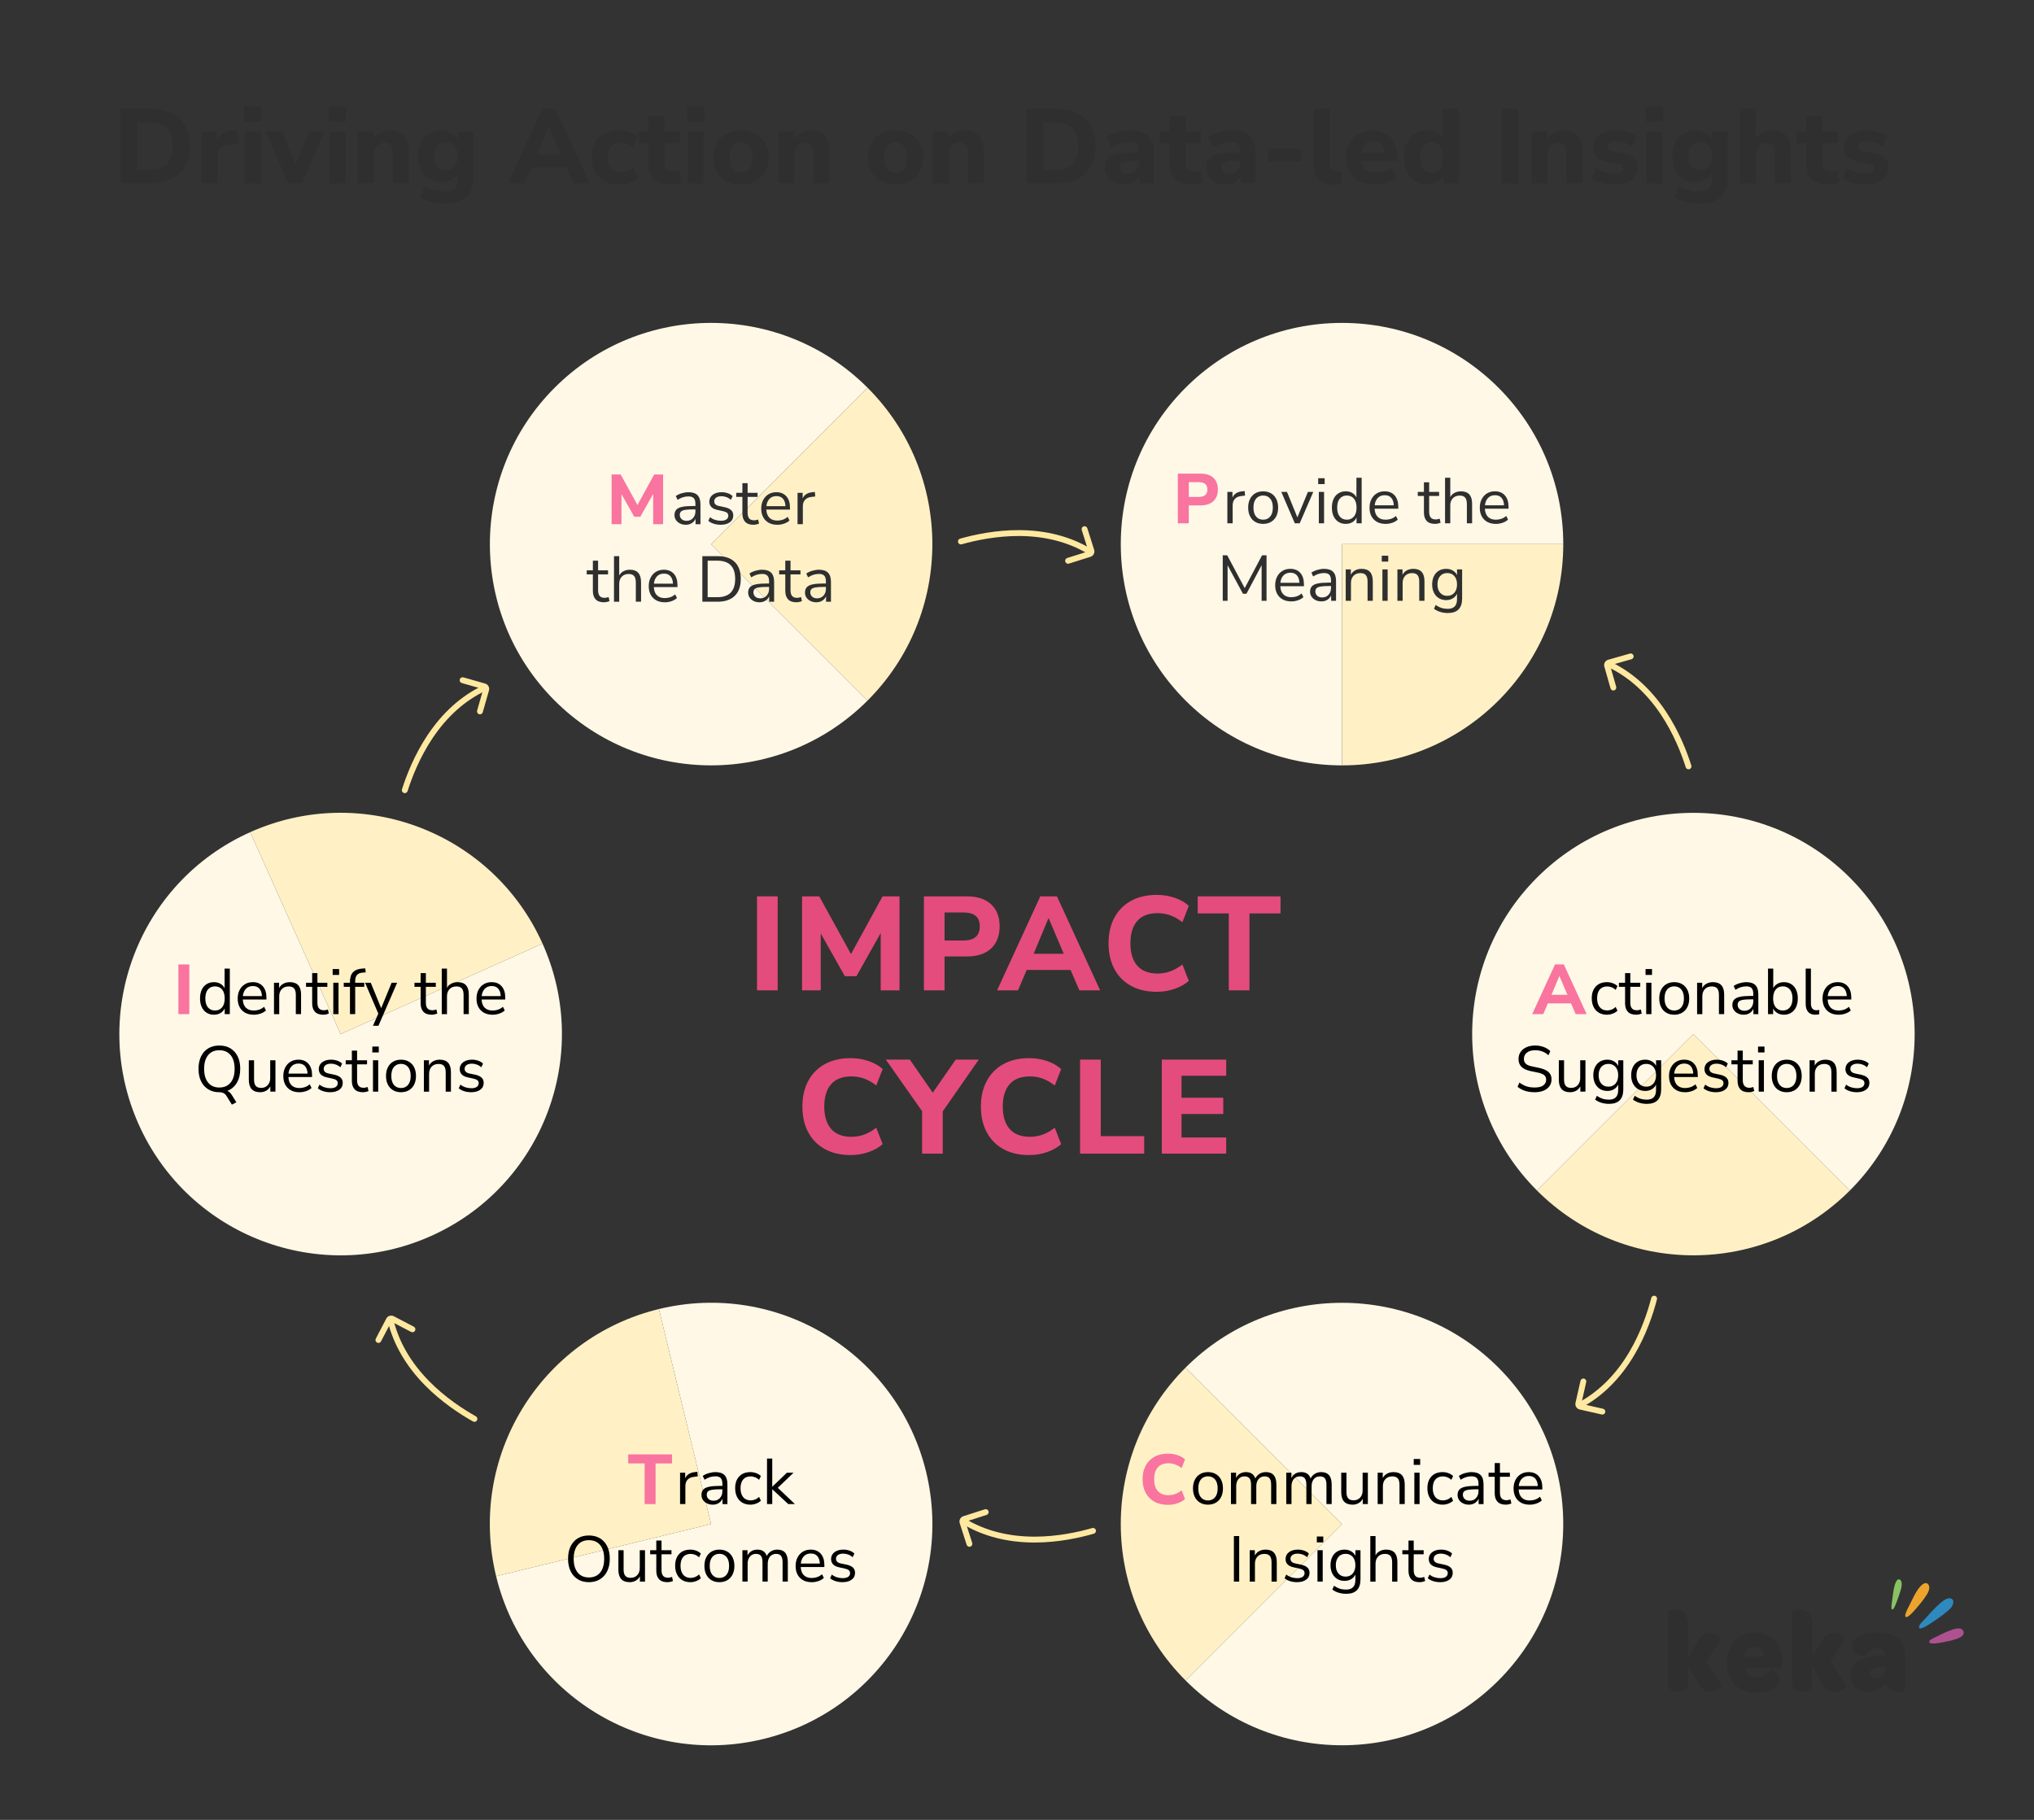 <?xml version="1.0" encoding="UTF-8"?>
<svg id="Layer_1" data-name="Layer 1" xmlns="http://www.w3.org/2000/svg" viewBox="0 0 3463.7 3099.18">
  <rect x="0" y="0" width="3463.7" height="3099.18" fill="#333333" stroke="none"/>
  <g>
    <g>
      <path d="m3238.4,2699.3c-.55,6.74-3.74,14.95-4.95,18.57-4.56,13.34-8.66,24.07-11.36,22.97-2.67-1.14-.21-12.71,1.61-27.06.7-5.4,3.89-28.06,11.57-23.77,2.79,1.58,3.46,5.13,3.13,9.29Z" style="fill: #89c263; fill-rule: evenodd;"/>
      <path d="m3283.64,2710.93c-.64,1.48-1.4,2.88-2.16,4.06-3.55,5.73-7.59,11.13-11.79,16.26-11.51,13.95-21.39,24.94-24.61,22.06-3.22-2.92,4.74-15.83,12.91-32.59,3.43-7.04,7.56-14.32,12.76-19.85,3.04-3.22,9.11-7.64,12.73-2.98,2.95,3.79,1.97,8.82.15,13.04Z" style="fill: #eda42d; fill-rule: evenodd;"/>
      <path d="m3337.32,2788.65c-3.49,1.84-7.53,3.02-9.99,3.72-3.71,1.07-7.47,1.98-11.27,2.78-16.13,3.32-29.47,5.5-30.59,1.44-1-3.62,5.56-6.17,7.78-7.31,8.41-4.26,16.98-8.62,25.73-12.04,5.74-2.25,21.23-8.52,24.52.77,1.76,4.9-1.76,8.31-6.17,10.63Z" style="fill: #ae5191; fill-rule: evenodd;"/>
      <path d="m3322.01,2738.26c-2.37,2.82-5.41,5.13-8.08,7.34-4.19,3.52-8.51,6.81-12.97,9.92-16.4,11.5-30.2,20.38-32.75,16.73-2.67-3.82,8.02-13.38,9.81-15.39,6.32-7.07,12.64-14.25,19.5-20.75,5.19-4.9,19.75-20.08,27.4-12.3,2.64,2.72,1.15,7.61-.3,10.53-.7,1.44-1.58,2.72-2.61,3.92Z" style="fill: #2d89be; fill-rule: evenodd;"/>
    </g>
    <g>
      <path d="m3197.94,2779.93c-29.74,0-43.14,9.62-43.14,25.01,0,16.76,22.81,15.36,23.03,14.79,2.34-5.9,6.9-12.98,18.14-12.98,8.32,0,13.25,4.53,13.94,12.98h-3.43c-38.25.2-55.11,10.83-55.11,33.13,0,16.93,11.76,28.77,29.89,28.77,13.06,0,24.12-5.93,30.08-15.96,2.73,10.43,9.6,15.76,19.56,15.76,6.71,0,13.43-2.38,13.43-4.36v-55.56c.03-27.96-14.1-41.57-46.39-41.57Zm12.15,61.86c0,9.86-5.98,16.76-15.22,16.76-6.35,0-10.51-3.35-10.51-9.05,0-7.48,7.41-10.66,21.42-11.06h4.34v3.35h-.03Z" style="fill: #2f2f2f; fill-rule: evenodd;"/>
      <path d="m3143.62,2869.79l-26.46-40.4,24.12-37.25c.91-2.18-8.35-11.63-18.87-11.63-5.98,0-13.4,2.95-18.29,11.43l-17.92,29.37v-51.63c0-23.03-11.42-28.77-21.42-28.77-7.08,0-13.4,2.95-13.4,4.33v117.05c0,13.98,6.53,18.34,15.77,18.34h3.61c8.9,0,15.43-4.73,15.43-18.34v-23.07l19.38,30.54c5.07,8.45,12.52,11.43,18.83,11.43,10.33.03,20.08-9.42,19.2-11.4Z" style="fill: #2f2f2f; fill-rule: evenodd;"/>
      <path d="m2988.15,2779.93c-27.74,0-47.85,22.06-47.85,52s19.38,50.43,50,50.43c25.4,0,39.34-9.86,39.34-22.87,0-14.38-15.95-16.16-15.95-15.76-3.43,6.71-10.88,12.41-21.75,12.41s-18.68-5.1-20.84-15.36h56.75c5.26,0,6.9-4.12,7.08-9.86v-2.35c0-28.16-19.23-48.65-46.78-48.65Zm-17.56,41.41c1.09-9.66,8.17-16.76,17.19-16.76,9.6,0,15.58,6.71,15.77,16.76h-32.96Z" style="fill: #2f2f2f; fill-rule: evenodd;"/>
      <path d="m2932.37,2869.79l-26.49-40.4,24.12-37.25c.91-2.18-8.32-11.63-18.83-11.63-5.98,0-13.4,2.95-18.32,11.43l-17.92,29.37v-51.63c0-23.03-11.42-28.77-21.39-28.77-7.08,0-13.4,2.95-13.4,4.33v117.05c0,13.98,6.53,18.34,15.77,18.34h3.65c8.87,0,15.4-4.73,15.4-18.34v-23.07l19.41,30.54c5.04,8.45,12.52,11.43,18.83,11.43,10.27.03,20.08-9.42,19.17-11.4Z" style="fill: #2f2f2f; fill-rule: evenodd;"/>
    </g>
  </g>
  <g>
    <path d="m205.57,312.29v-126.9h49.68c21.6,0,38.34,5.49,50.22,16.47s17.82,26.61,17.82,46.89-5.94,35.94-17.82,46.98c-11.88,11.04-28.62,16.56-50.22,16.56h-49.68Zm27.9-22.86h20.16c27,0,40.5-13.56,40.5-40.68s-13.5-40.5-40.5-40.5h-20.16v81.18Z" style="fill: #2f2f2f;"/>
    <path d="m342.55,312.29v-88.38h26.64v15.3c4.2-10.32,13.2-16.02,27-17.1l7.92-.54,1.62,22.86-15.3,1.62c-13.44,1.32-20.16,8.16-20.16,20.52v45.72h-27.72Z" style="fill: #2f2f2f;"/>
    <path d="m415.63,206.81v-25.38h29.34v25.38h-29.34Zm1.08,105.48v-88.38h27.18v88.38h-27.18Z" style="fill: #2f2f2f;"/>
    <path d="m491.04,312.29l-38.52-88.38h28.62l22.14,56.16,22.86-56.16h26.82l-39.06,88.38h-22.86Z" style="fill: #2f2f2f;"/>
    <path d="m559.98,206.81v-25.38h29.34v25.38h-29.34Zm1.08,105.48v-88.38h27.18v88.38h-27.18Z" style="fill: #2f2f2f;"/>
    <path d="m609.3,312.29v-88.38h26.64v12.96c3-4.8,7.02-8.46,12.06-10.98,5.04-2.52,10.68-3.78,16.92-3.78,10.44,0,18.24,3.03,23.4,9.09,5.16,6.06,7.74,15.39,7.74,27.99v53.1h-27.18v-51.84c0-6.12-1.14-10.53-3.42-13.23-2.28-2.7-5.64-4.05-10.08-4.05-5.76,0-10.35,1.8-13.77,5.4s-5.13,8.4-5.13,14.4v49.32h-27.18Z" style="fill: #2f2f2f;"/>
    <path d="m758.88,346.67c-8.52,0-16.47-.9-23.85-2.7-7.38-1.8-13.83-4.62-19.35-8.46l7.38-18.54c4.8,3,10.23,5.31,16.29,6.93,6.06,1.62,11.79,2.43,17.19,2.43,15.36,0,23.04-7.08,23.04-21.24v-10.08c-2.4,4.56-6.18,8.22-11.34,10.98-5.16,2.76-10.8,4.14-16.92,4.14-7.92,0-14.82-1.83-20.7-5.49-5.88-3.66-10.44-8.79-13.68-15.39-3.24-6.6-4.86-14.34-4.86-23.22s1.62-16.44,4.86-23.04c3.24-6.6,7.8-11.73,13.68-15.39,5.88-3.66,12.78-5.49,20.7-5.49,6.36,0,12.06,1.38,17.1,4.14,5.04,2.76,8.76,6.42,11.16,10.98v-13.32h26.46v78.12c0,14.88-4.02,26.04-12.06,33.48-8.04,7.44-19.74,11.16-35.1,11.16Zm.54-56.88c6,0,10.83-2.1,14.49-6.3,3.66-4.2,5.49-10.02,5.49-17.46s-1.83-13.23-5.49-17.37c-3.66-4.14-8.49-6.21-14.49-6.21s-10.98,2.07-14.58,6.21c-3.6,4.14-5.4,9.93-5.4,17.37s1.8,13.26,5.4,17.46c3.6,4.2,8.46,6.3,14.58,6.3Z" style="fill: #2f2f2f;"/>
    <path d="m864.9,312.29l58.32-126.9h22.5l58.32,126.9h-28.08l-11.88-27.54h-59.22l-11.7,27.54h-28.26Zm69.3-97.2l-19.98,47.88h40.68l-20.34-47.88h-.36Z" style="fill: #2f2f2f;"/>
    <path d="m1054.8,314.27c-9.6,0-17.97-1.89-25.11-5.67-7.14-3.78-12.63-9.15-16.47-16.11-3.84-6.96-5.76-15.18-5.76-24.66s1.92-17.64,5.76-24.48c3.84-6.84,9.33-12.09,16.47-15.75,7.14-3.66,15.51-5.49,25.11-5.49,5.64,0,11.34.84,17.1,2.52,5.76,1.68,10.44,4.08,14.04,7.2l-7.56,18.72c-3-2.4-6.36-4.29-10.08-5.67-3.72-1.38-7.32-2.07-10.8-2.07-7.08,0-12.57,2.19-16.47,6.57-3.9,4.38-5.85,10.59-5.85,18.63s1.95,14.13,5.85,18.63c3.9,4.5,9.39,6.75,16.47,6.75,3.36,0,6.93-.66,10.71-1.98,3.78-1.32,7.17-3.24,10.17-5.76l7.56,18.72c-3.6,3.12-8.28,5.55-14.04,7.29s-11.46,2.61-17.1,2.61Z" style="fill: #2f2f2f;"/>
    <path d="m1141.73,314.27c-24.84,0-37.26-12.06-37.26-36.18v-33.84h-16.74v-20.34h16.74v-25.92h27.18v25.92h26.1v20.34h-26.1v32.76c0,5.04,1.17,8.82,3.51,11.34s6.09,3.78,11.25,3.78c1.56,0,3.21-.18,4.95-.54,1.74-.36,3.63-.84,5.67-1.44l3.96,19.8c-2.52,1.32-5.52,2.37-9,3.15-3.48.78-6.9,1.17-10.26,1.17Z" style="fill: #2f2f2f;"/>
    <path d="m1169.99,206.81v-25.38h29.34v25.38h-29.34Zm1.08,105.48v-88.38h27.18v88.38h-27.18Z" style="fill: #2f2f2f;"/>
    <path d="m1261.79,314.27c-9.48,0-17.73-1.89-24.75-5.67s-12.45-9.12-16.29-16.02c-3.84-6.9-5.76-15.09-5.76-24.57s1.92-17.49,5.76-24.39c3.84-6.9,9.27-12.21,16.29-15.93,7.02-3.72,15.27-5.58,24.75-5.58s17.73,1.86,24.75,5.58c7.02,3.72,12.48,9.03,16.38,15.93,3.9,6.9,5.85,15.03,5.85,24.39s-1.95,17.67-5.85,24.57c-3.9,6.9-9.36,12.24-16.38,16.02s-15.27,5.67-24.75,5.67Zm0-20.34c5.76,0,10.47-2.1,14.13-6.3,3.66-4.2,5.49-10.74,5.49-19.62s-1.83-15.21-5.49-19.35c-3.66-4.14-8.37-6.21-14.13-6.21s-10.44,2.07-14.04,6.21c-3.6,4.14-5.4,10.59-5.4,19.35s1.8,15.42,5.4,19.62c3.6,4.2,8.28,6.3,14.04,6.3Z" style="fill: #2f2f2f;"/>
    <path d="m1325.33,312.29v-88.38h26.64v12.96c3-4.8,7.02-8.46,12.06-10.98,5.04-2.52,10.68-3.78,16.92-3.78,10.44,0,18.24,3.03,23.4,9.09,5.16,6.06,7.74,15.39,7.74,27.99v53.1h-27.18v-51.84c0-6.12-1.14-10.53-3.42-13.23-2.28-2.7-5.64-4.05-10.08-4.05-5.76,0-10.35,1.8-13.77,5.4-3.42,3.6-5.13,8.4-5.13,14.4v49.32h-27.18Z" style="fill: #2f2f2f;"/>
    <path d="m1524.95,314.27c-9.48,0-17.73-1.89-24.75-5.67s-12.45-9.12-16.29-16.02c-3.84-6.9-5.76-15.09-5.76-24.57s1.92-17.49,5.76-24.39c3.84-6.9,9.27-12.21,16.29-15.93,7.02-3.72,15.27-5.58,24.75-5.58s17.73,1.86,24.75,5.58c7.02,3.72,12.48,9.03,16.38,15.93,3.9,6.9,5.85,15.03,5.85,24.39s-1.95,17.67-5.85,24.57c-3.9,6.9-9.36,12.24-16.38,16.02s-15.27,5.67-24.75,5.67Zm0-20.34c5.76,0,10.47-2.1,14.13-6.3,3.66-4.2,5.49-10.74,5.49-19.62s-1.83-15.21-5.49-19.35c-3.66-4.14-8.37-6.21-14.13-6.21s-10.44,2.07-14.04,6.21c-3.6,4.14-5.4,10.59-5.4,19.35s1.8,15.42,5.4,19.62c3.6,4.2,8.28,6.3,14.04,6.3Z" style="fill: #2f2f2f;"/>
    <path d="m1588.48,312.29v-88.38h26.64v12.96c3-4.8,7.02-8.46,12.06-10.98s10.68-3.78,16.92-3.78c10.44,0,18.24,3.03,23.4,9.09,5.16,6.06,7.74,15.39,7.74,27.99v53.1h-27.18v-51.84c0-6.12-1.14-10.53-3.42-13.23-2.28-2.7-5.64-4.05-10.08-4.05-5.76,0-10.35,1.8-13.77,5.4s-5.13,8.4-5.13,14.4v49.32h-27.18Z" style="fill: #2f2f2f;"/>
    <path d="m1747.96,312.29v-126.9h49.68c21.6,0,38.34,5.49,50.22,16.47,11.88,10.98,17.82,26.61,17.82,46.89s-5.94,35.94-17.82,46.98c-11.88,11.04-28.62,16.56-50.22,16.56h-49.68Zm27.9-22.86h20.16c27,0,40.5-13.56,40.5-40.68s-13.5-40.5-40.5-40.5h-20.16v81.18Z" style="fill: #2f2f2f;"/>
    <path d="m1914.82,314.27c-6.6,0-12.42-1.26-17.46-3.78-5.04-2.52-9.03-5.94-11.97-10.26-2.94-4.32-4.41-9.18-4.41-14.58,0-6.36,1.68-11.46,5.04-15.3,3.36-3.84,8.82-6.57,16.38-8.19,7.56-1.62,17.58-2.43,30.06-2.43h6.48v-3.06c0-5.28-1.2-9.03-3.6-11.25-2.4-2.22-6.48-3.33-12.24-3.33-4.8,0-9.87.75-15.21,2.25-5.34,1.5-10.65,3.75-15.93,6.75l-7.38-18.18c3.12-2.04,6.93-3.9,11.43-5.58,4.5-1.68,9.21-2.97,14.13-3.87,4.92-.9,9.6-1.35,14.04-1.35,13.68,0,23.88,3.09,30.6,9.27,6.72,6.18,10.08,15.75,10.08,28.71v52.2h-25.38v-13.32c-1.8,4.68-4.83,8.4-9.09,11.16-4.26,2.76-9.45,4.14-15.57,4.14Zm6.12-18.18c5.04,0,9.3-1.74,12.78-5.22,3.48-3.48,5.22-7.98,5.22-13.5v-3.6h-6.3c-9.24,0-15.78.81-19.62,2.43-3.84,1.62-5.76,4.41-5.76,8.37,0,3.36,1.17,6.12,3.51,8.28,2.34,2.16,5.73,3.24,10.17,3.24Z" style="fill: #2f2f2f;"/>
    <path d="m2028.58,314.27c-24.84,0-37.26-12.06-37.26-36.18v-33.84h-16.74v-20.34h16.74v-25.92h27.18v25.92h26.1v20.34h-26.1v32.76c0,5.04,1.17,8.82,3.51,11.34,2.34,2.52,6.09,3.78,11.25,3.78,1.56,0,3.21-.18,4.95-.54,1.74-.36,3.63-.84,5.67-1.44l3.96,19.8c-2.52,1.32-5.52,2.37-9,3.15-3.48.78-6.9,1.17-10.26,1.17Z" style="fill: #2f2f2f;"/>
    <path d="m2087.8,314.27c-6.6,0-12.42-1.26-17.46-3.78-5.04-2.52-9.03-5.94-11.97-10.26-2.94-4.32-4.41-9.18-4.41-14.58,0-6.36,1.68-11.46,5.04-15.3,3.36-3.84,8.82-6.57,16.38-8.19,7.56-1.62,17.58-2.43,30.06-2.43h6.48v-3.06c0-5.28-1.2-9.03-3.6-11.25-2.4-2.22-6.48-3.33-12.24-3.33-4.8,0-9.87.75-15.21,2.25-5.34,1.5-10.65,3.75-15.93,6.75l-7.38-18.18c3.12-2.04,6.93-3.9,11.43-5.58,4.5-1.68,9.21-2.97,14.13-3.87,4.92-.9,9.6-1.35,14.04-1.35,13.68,0,23.88,3.09,30.6,9.27,6.72,6.18,10.08,15.75,10.08,28.71v52.2h-25.38v-13.32c-1.8,4.68-4.83,8.4-9.09,11.16-4.26,2.76-9.45,4.14-15.57,4.14Zm6.12-18.18c5.04,0,9.3-1.74,12.78-5.22,3.48-3.48,5.22-7.98,5.22-13.5v-3.6h-6.3c-9.24,0-15.78.81-19.62,2.43-3.84,1.62-5.76,4.41-5.76,8.37,0,3.36,1.17,6.12,3.51,8.28,2.34,2.16,5.73,3.24,10.17,3.24Z" style="fill: #2f2f2f;"/>
    <path d="m2159.44,274.67v-21.42h55.62v21.42h-55.62Z" style="fill: #2f2f2f;"/>
    <path d="m2270.31,314.27c-11.4,0-19.74-2.97-25.02-8.91-5.28-5.94-7.92-14.79-7.92-26.55v-93.42h27.18v92.34c0,9.6,4.26,14.4,12.78,14.4,1.32,0,2.61-.06,3.87-.18,1.26-.12,2.49-.36,3.69-.72l-.36,21.06c-4.56,1.32-9.3,1.98-14.22,1.98Z" style="fill: #2f2f2f;"/>
    <path d="m2342.31,314.27c-10.44,0-19.41-1.89-26.91-5.67-7.5-3.78-13.26-9.12-17.28-16.02-4.02-6.9-6.03-15.03-6.03-24.39s1.95-17.13,5.85-24.03c3.9-6.9,9.24-12.3,16.02-16.2,6.78-3.9,14.61-5.85,23.49-5.85,12.84,0,23.04,4.05,30.6,12.15,7.56,8.1,11.34,19.05,11.34,32.85v6.84h-61.38c.96,6.96,3.51,12.03,7.65,15.21,4.14,3.18,9.87,4.77,17.19,4.77,4.8,0,9.66-.72,14.58-2.16,4.92-1.44,9.36-3.66,13.32-6.66l7.2,18.18c-4.44,3.36-9.87,6.03-16.29,8.01-6.42,1.98-12.87,2.97-19.35,2.97Zm-3.78-74.16c-5.76,0-10.41,1.74-13.95,5.22-3.54,3.48-5.73,8.34-6.57,14.58h38.88c-.72-13.2-6.84-19.8-18.36-19.8Z" style="fill: #2f2f2f;"/>
    <path d="m2429.61,314.27c-7.68,0-14.43-1.89-20.25-5.67-5.82-3.78-10.35-9.12-13.59-16.02-3.24-6.9-4.86-15.09-4.86-24.57s1.62-17.64,4.86-24.48c3.24-6.84,7.77-12.12,13.59-15.84,5.82-3.72,12.57-5.58,20.25-5.58,5.88,0,11.28,1.26,16.2,3.78,4.92,2.52,8.64,5.88,11.16,10.08v-50.58h27.18v126.9h-26.64v-13.32c-2.4,4.68-6.09,8.4-11.07,11.16-4.98,2.76-10.59,4.14-16.83,4.14Zm8.1-20.34c5.76,0,10.47-2.1,14.13-6.3,3.66-4.2,5.49-10.74,5.49-19.62s-1.83-15.21-5.49-19.35c-3.66-4.14-8.37-6.21-14.13-6.21s-10.44,2.07-14.04,6.21c-3.6,4.14-5.4,10.59-5.4,19.35s1.8,15.42,5.4,19.62c3.6,4.2,8.28,6.3,14.04,6.3Z" style="fill: #2f2f2f;"/>
    <path d="m2557.41,312.29v-126.9h27.9v126.9h-27.9Z" style="fill: #2f2f2f;"/>
    <path d="m2608.35,312.29v-88.38h26.64v12.96c3-4.8,7.02-8.46,12.06-10.98s10.68-3.78,16.92-3.78c10.44,0,18.24,3.03,23.4,9.09,5.16,6.06,7.74,15.39,7.74,27.99v53.1h-27.18v-51.84c0-6.12-1.14-10.53-3.42-13.23-2.28-2.7-5.64-4.05-10.08-4.05-5.76,0-10.35,1.8-13.77,5.4s-5.13,8.4-5.13,14.4v49.32h-27.18Z" style="fill: #2f2f2f;"/>
    <path d="m2749.29,314.27c-7.8,0-15.06-.9-21.78-2.7-6.72-1.8-12.3-4.26-16.74-7.38l6.48-17.64c4.44,2.76,9.51,4.95,15.21,6.57,5.7,1.62,11.37,2.43,17.01,2.43,5.04,0,8.76-.81,11.16-2.43,2.4-1.62,3.6-3.75,3.6-6.39,0-4.2-3.06-6.84-9.18-7.92l-18.9-3.42c-7.56-1.32-13.32-4.02-17.28-8.1-3.96-4.08-5.94-9.42-5.94-16.02,0-6,1.68-11.16,5.04-15.48,3.36-4.32,7.98-7.68,13.86-10.08,5.88-2.4,12.66-3.6,20.34-3.6,6.36,0,12.54.81,18.54,2.43,6,1.62,11.16,4.17,15.48,7.65l-6.84,17.46c-3.6-2.64-7.89-4.8-12.87-6.48-4.98-1.68-9.63-2.52-13.95-2.52-5.4,0-9.3.87-11.7,2.61-2.4,1.74-3.6,3.93-3.6,6.57,0,4.2,2.82,6.84,8.46,7.92l18.9,3.42c7.8,1.32,13.74,3.93,17.82,7.83,4.08,3.9,6.12,9.21,6.12,15.93,0,9.24-3.6,16.44-10.8,21.6-7.2,5.16-16.68,7.74-28.44,7.74Z" style="fill: #2f2f2f;"/>
    <path d="m2802.92,206.81v-25.38h29.34v25.38h-29.34Zm1.08,105.48v-88.38h27.18v88.38h-27.18Z" style="fill: #2f2f2f;"/>
    <path d="m2894.72,346.67c-8.52,0-16.47-.9-23.85-2.7-7.38-1.8-13.83-4.62-19.35-8.46l7.38-18.54c4.8,3,10.23,5.31,16.29,6.93,6.06,1.62,11.79,2.43,17.19,2.43,15.36,0,23.04-7.08,23.04-21.24v-10.08c-2.4,4.56-6.18,8.22-11.34,10.98-5.16,2.76-10.8,4.14-16.92,4.14-7.92,0-14.82-1.83-20.7-5.49-5.88-3.66-10.44-8.79-13.68-15.39-3.24-6.6-4.86-14.34-4.86-23.22s1.62-16.44,4.86-23.04c3.24-6.6,7.8-11.73,13.68-15.39,5.88-3.66,12.78-5.49,20.7-5.49,6.36,0,12.06,1.38,17.1,4.14,5.04,2.76,8.76,6.42,11.16,10.98v-13.32h26.46v78.12c0,14.88-4.02,26.04-12.06,33.48-8.04,7.44-19.74,11.16-35.1,11.16Zm.54-56.88c6,0,10.83-2.1,14.49-6.3,3.66-4.2,5.49-10.02,5.49-17.46s-1.83-13.23-5.49-17.37c-3.66-4.14-8.49-6.21-14.49-6.21s-10.98,2.07-14.58,6.21c-3.6,4.14-5.4,9.93-5.4,17.37s1.8,13.26,5.4,17.46c3.6,4.2,8.46,6.3,14.58,6.3Z" style="fill: #2f2f2f;"/>
    <path d="m2962.94,312.29v-126.9h27.18v50.58c3.12-4.56,7.14-8.01,12.06-10.35,4.92-2.34,10.38-3.51,16.38-3.51,20.76,0,31.14,12.36,31.14,37.08v53.1h-27.18v-51.84c0-6.12-1.14-10.53-3.42-13.23-2.28-2.7-5.64-4.05-10.08-4.05-5.76,0-10.35,1.8-13.77,5.4s-5.13,8.4-5.13,14.4v49.32h-27.18Z" style="fill: #2f2f2f;"/>
    <path d="m3113.42,314.27c-24.84,0-37.26-12.06-37.26-36.18v-33.84h-16.74v-20.34h16.74v-25.92h27.18v25.92h26.1v20.34h-26.1v32.76c0,5.04,1.17,8.82,3.51,11.34s6.09,3.78,11.25,3.78c1.56,0,3.21-.18,4.95-.54,1.74-.36,3.63-.84,5.67-1.44l3.96,19.8c-2.52,1.32-5.52,2.37-9,3.15-3.48.78-6.9,1.17-10.26,1.17Z" style="fill: #2f2f2f;"/>
    <path d="m3176.6,314.27c-7.8,0-15.06-.9-21.78-2.7-6.72-1.8-12.3-4.26-16.74-7.38l6.48-17.64c4.44,2.76,9.51,4.95,15.21,6.57,5.7,1.62,11.37,2.43,17.01,2.43,5.04,0,8.76-.81,11.16-2.43,2.4-1.62,3.6-3.75,3.6-6.39,0-4.2-3.06-6.84-9.18-7.92l-18.9-3.42c-7.56-1.32-13.32-4.02-17.28-8.1-3.96-4.08-5.94-9.42-5.94-16.02,0-6,1.68-11.16,5.04-15.48,3.36-4.32,7.98-7.68,13.86-10.08,5.88-2.4,12.66-3.6,20.34-3.6,6.36,0,12.54.81,18.54,2.43,6,1.62,11.16,4.17,15.48,7.65l-6.84,17.46c-3.6-2.64-7.89-4.8-12.87-6.48-4.98-1.68-9.63-2.52-13.95-2.52-5.4,0-9.3.87-11.7,2.61-2.4,1.74-3.6,3.93-3.6,6.57,0,4.2,2.82,6.84,8.46,7.92l18.9,3.42c7.8,1.32,13.74,3.93,17.82,7.83,4.08,3.9,6.12,9.21,6.12,15.93,0,9.24-3.6,16.44-10.8,21.6-7.2,5.16-16.68,7.74-28.44,7.74Z" style="fill: #2f2f2f;"/>
  </g>
  <g>
    <g>
      <path d="m1477.36,1193c-147.13,147.13-385.68,147.16-532.8.03-147.13-147.13-147.13-385.71,0-532.84,147.13-147.13,385.68-147.09,532.8.03l-266.38,266.38,266.38,266.38Z" style="fill: #fff8e6;"/>
      <path d="m1477.36,1193l-266.38-266.38,266.38-266.38c147.13,147.13,147.13,385.64,0,532.77Z" style="fill: #fff1c5;"/>
    </g>
    <g>
      <path d="m2285.35,1303.37c-208.07,0-376.77-168.66-376.77-376.72,0-208.07,168.7-376.77,376.77-376.77s376.72,168.7,376.72,376.77h-376.72s0,376.72,0,376.72Z" style="fill: #fff8e6;"/>
      <path d="m2285.35,1303.37v-376.72s376.72,0,376.72,0c0,208.07-168.65,376.72-376.72,376.72Z" style="fill: #fff1c5;"/>
    </g>
    <g>
      <path d="m2617.33,2027.36c-147.13-147.13-147.16-385.68-.03-532.8,147.13-147.13,385.71-147.13,532.84,0,147.13,147.13,147.09,385.68-.03,532.8l-266.38-266.38-266.38,266.38Z" style="fill: #fff8e6;"/>
      <path d="m2617.33,2027.36l266.38-266.38,266.38,266.38c-147.13,147.13-385.64,147.13-532.77,0Z" style="fill: #fff1c5;"/>
    </g>
    <g>
      <path d="m2018.91,2328.93c147.13-147.13,385.68-147.16,532.8-.03,147.13,147.13,147.13,385.71,0,532.84-147.13,147.13-385.68,147.09-532.8-.03l266.38-266.38-266.38-266.38Z" style="fill: #fff8e6;"/>
      <path d="m2018.91,2328.93l266.38,266.38-266.38,266.38c-147.13-147.13-147.13-385.64,0-532.77Z" style="fill: #fff1c5;"/>
    </g>
    <g>
      <path d="m1122.05,2229.2c202.2-49.09,405.93,75.01,455.01,277.2,49.09,202.2-75.05,405.94-277.25,455.03-202.2,49.09-405.89-75.06-454.98-277.26l366.09-88.88-88.88-366.09Z" style="fill: #fff8e6;"/>
      <path d="m1122.05,2229.2l88.88,366.09-366.09,88.88c-49.09-202.19,75.02-405.88,277.21-454.97Z" style="fill: #fff1c5;"/>
    </g>
    <g>
      <path d="m923.89,1606.88c85.08,189.88.14,412.8-189.74,497.87-189.88,85.08-412.82.1-497.89-189.78s-.08-412.77,189.8-497.85l154.04,343.79,343.79-154.04Z" style="fill: #fff8e6;"/>
      <path d="m923.89,1606.88l-343.79,154.04-154.04-343.79c189.88-85.08,412.75-.13,497.83,189.76Z" style="fill: #fff1c5;"/>
    </g>
    <g>
      <g>
        <path d="m1289.11,1686.47v-160.05h35.19v160.05h-35.19Z" style="fill: #e44c7d;"/>
        <path d="m1365.84,1686.47v-160.05h29.28l54.03,98.3,53.8-98.3h28.83v160.05h-32.01v-97.62l-41.32,73.55h-19.75l-41.09-72.87v96.94h-31.78Z" style="fill: #e44c7d;"/>
        <path d="m1573.33,1686.47v-160.05h73.1c17.86,0,31.63,4.5,41.32,13.51,9.68,9.01,14.53,21.53,14.53,37.57s-4.85,28.6-14.53,37.68c-9.69,9.08-23.46,13.62-41.32,13.62h-37.91v57.66h-35.19Zm35.19-84.9h32.01c18.62,0,27.92-8.02,27.92-24.06s-9.31-23.61-27.92-23.61h-32.01v47.67Z" style="fill: #e44c7d;"/>
        <path d="m1697.96,1686.47l73.55-160.05h28.38l73.55,160.05h-35.41l-14.98-34.73h-74.69l-14.76,34.73h-35.64Zm87.4-122.59l-25.2,60.39h51.31l-25.65-60.39h-.45Z" style="fill: #e44c7d;"/>
        <path d="m1970.15,1688.97c-17.25,0-32.01-3.41-44.27-10.22-12.26-6.81-21.68-16.38-28.26-28.72-6.58-12.33-9.88-26.9-9.88-43.7s3.29-31.14,9.88-43.47c6.58-12.33,16-21.91,28.26-28.72,12.26-6.81,27.01-10.22,44.27-10.22,10.59,0,20.73,1.67,30.42,4.99,9.68,3.33,17.63,7.87,23.84,13.62l-10.9,27.92c-6.81-5.3-13.66-9.19-20.54-11.69-6.89-2.5-14.11-3.75-21.68-3.75-15.29,0-26.83,4.43-34.62,13.28-7.8,8.85-11.69,21.53-11.69,38.03s3.89,29.21,11.69,38.14c7.79,8.93,19.33,13.39,34.62,13.39,7.57,0,14.79-1.25,21.68-3.75,6.89-2.5,13.73-6.39,20.54-11.69l10.9,27.92c-6.21,5.6-14.15,10.1-23.84,13.51-9.69,3.41-19.83,5.11-30.42,5.11Z" style="fill: #e44c7d;"/>
        <path d="m2092.51,1686.47v-130.99h-52.89v-29.06h140.98v29.06h-52.89v130.99h-35.19Z" style="fill: #e44c7d;"/>
        <path d="m1448.81,1967c-17.25,0-32.01-3.41-44.27-10.22-12.26-6.81-21.68-16.38-28.26-28.72-6.58-12.33-9.88-26.9-9.88-43.7s3.29-31.14,9.88-43.47c6.58-12.33,16-21.91,28.26-28.72,12.26-6.81,27.01-10.22,44.27-10.22,10.59,0,20.73,1.67,30.42,4.99,9.68,3.33,17.63,7.87,23.84,13.62l-10.9,27.92c-6.81-5.3-13.66-9.19-20.54-11.69-6.89-2.5-14.11-3.75-21.68-3.75-15.29,0-26.83,4.43-34.62,13.28-7.8,8.85-11.69,21.53-11.69,38.03s3.89,29.21,11.69,38.14c7.79,8.93,19.33,13.39,34.62,13.39,7.57,0,14.79-1.25,21.68-3.75,6.89-2.5,13.73-6.39,20.54-11.69l10.9,27.92c-6.21,5.6-14.15,10.1-23.84,13.51-9.69,3.41-19.83,5.11-30.42,5.11Z" style="fill: #e44c7d;"/>
        <path d="m1570.26,1964.5v-72.19l-61.75-87.85h40.86l39.05,56.3,39.05-56.3h39.27l-61.29,88.08v71.96h-35.19Z" style="fill: #e44c7d;"/>
        <path d="m1752.79,1967c-17.25,0-32.01-3.41-44.27-10.22-12.26-6.81-21.68-16.38-28.26-28.72-6.58-12.33-9.88-26.9-9.88-43.7s3.29-31.14,9.88-43.47c6.58-12.33,16-21.91,28.26-28.72,12.26-6.81,27.01-10.22,44.27-10.22,10.59,0,20.73,1.67,30.42,4.99,9.68,3.33,17.63,7.87,23.84,13.62l-10.9,27.92c-6.81-5.3-13.66-9.19-20.54-11.69-6.89-2.5-14.11-3.75-21.68-3.75-15.29,0-26.83,4.43-34.62,13.28-7.8,8.85-11.69,21.53-11.69,38.03s3.89,29.21,11.69,38.14c7.79,8.93,19.33,13.39,34.62,13.39,7.57,0,14.79-1.25,21.68-3.75,6.89-2.5,13.73-6.39,20.54-11.69l10.9,27.92c-6.21,5.6-14.15,10.1-23.84,13.51-9.69,3.41-19.83,5.11-30.42,5.11Z" style="fill: #e44c7d;"/>
        <path d="m1839.28,1964.5v-160.05h35.19v130.31h74.01v29.74h-109.19Z" style="fill: #e44c7d;"/>
        <path d="m1978.44,1964.5v-160.05h109.65v27.47h-76.05v37.46h71.06v27.7h-71.06v39.96h76.05v27.47h-109.65Z" style="fill: #e44c7d;"/>
      </g>
      <g>
        <path d="m303.78,1726.99v-84.6h18.6v84.6h-18.6Z" style="fill: #f9749f;"/>
        <path d="m364.29,1727.98c-4.77,0-8.93-1.14-12.48-3.41-3.56-2.27-6.31-5.48-8.25-9.62-1.94-4.14-2.92-9.04-2.92-14.69s.97-10.65,2.92-14.79c1.94-4.14,4.69-7.33,8.25-9.57,3.56-2.24,7.72-3.36,12.48-3.36,4.18,0,7.86.92,11.05,2.75,3.19,1.83,5.56,4.36,7.1,7.59v-33.44h8.91v77.55h-8.69v-9.79c-1.54,3.37-3.92,6.01-7.15,7.92-3.23,1.91-6.97,2.86-11.22,2.86Zm1.87-7.15c4.99,0,8.98-1.78,11.99-5.33,3.01-3.56,4.51-8.63,4.51-15.24s-1.5-11.77-4.51-15.29c-3.01-3.52-7-5.28-11.99-5.28s-9.08,1.76-12.05,5.28c-2.97,3.52-4.45,8.62-4.45,15.29s1.48,11.68,4.45,15.24c2.97,3.56,6.99,5.33,12.05,5.33Z"/>
        <path d="m432.16,1727.98c-8.43,0-15.11-2.48-20.02-7.42-4.91-4.95-7.37-11.68-7.37-20.19,0-5.5,1.1-10.36,3.3-14.58,2.2-4.22,5.22-7.48,9.07-9.79,3.85-2.31,8.3-3.46,13.36-3.46,7.26,0,12.94,2.33,17.05,6.99,4.11,4.66,6.16,11.05,6.16,19.2v3.41h-40.26c.29,6.09,2.05,10.73,5.28,13.92,3.23,3.19,7.7,4.79,13.42,4.79,3.23,0,6.31-.5,9.24-1.48,2.93-.99,5.72-2.62,8.36-4.9l3.08,6.27c-2.42,2.27-5.5,4.05-9.24,5.33s-7.55,1.92-11.44,1.92Zm-1.43-48.84c-5.06,0-9.06,1.58-11.99,4.73-2.93,3.15-4.66,7.3-5.17,12.43h32.45c-.22-5.43-1.63-9.64-4.24-12.65-2.6-3.01-6.29-4.51-11.05-4.51Z"/>
        <path d="m466.59,1726.99v-53.46h8.69v9.13c1.76-3.37,4.25-5.9,7.48-7.59,3.23-1.69,6.86-2.53,10.89-2.53,12.69,0,19.03,7.04,19.03,21.12v33.33h-8.91v-32.78c0-4.99-.97-8.63-2.92-10.94-1.94-2.31-5.04-3.47-9.29-3.47-4.91,0-8.82,1.52-11.72,4.57-2.9,3.04-4.34,7.09-4.34,12.16v30.47h-8.91Z"/>
        <path d="m550.52,1727.98c-6.31,0-11.04-1.67-14.19-5-3.15-3.34-4.73-8.16-4.73-14.47v-28.05h-10.45v-6.93h10.45v-16.39h8.91v16.39h16.94v6.93h-16.94v27.17c0,4.18.88,7.35,2.64,9.52,1.76,2.16,4.62,3.25,8.58,3.25,1.17,0,2.35-.15,3.52-.44,1.17-.29,2.24-.59,3.19-.88l1.54,6.82c-.95.51-2.35.99-4.18,1.43-1.83.44-3.59.66-5.28.66Z"/>
        <path d="m566.47,1660.22v-10.01h11v10.01h-11Zm1.1,66.77v-53.46h8.91v53.46h-8.91Z"/>
        <path d="m595.95,1726.99v-46.53h-10.56v-6.93h10.56v-1.87c0-7.11,1.78-12.5,5.33-16.17,3.56-3.67,9.04-5.72,16.45-6.16l4.29-.22.77,6.82-5.06.33c-4.55.37-7.83,1.72-9.84,4.07-2.02,2.35-3.03,5.76-3.03,10.23v2.97h15.4v6.93h-15.4v46.53h-8.91Z"/>
        <path d="m635.11,1746.79l9.13-20.68-22.55-52.58h9.68l17.71,43.34,17.82-43.34h9.35l-31.79,73.26h-9.35Z"/>
        <path d="m735.21,1727.98c-6.31,0-11.04-1.67-14.19-5-3.15-3.34-4.73-8.16-4.73-14.47v-28.05h-10.45v-6.93h10.45v-16.39h8.91v16.39h16.94v6.93h-16.94v27.17c0,4.18.88,7.35,2.64,9.52,1.76,2.16,4.62,3.25,8.58,3.25,1.17,0,2.35-.15,3.52-.44,1.17-.29,2.24-.59,3.19-.88l1.54,6.82c-.95.51-2.35.99-4.18,1.43-1.83.44-3.59.66-5.28.66Z"/>
        <path d="m752.26,1726.99v-77.55h8.91v32.89c1.76-3.23,4.23-5.67,7.43-7.31,3.19-1.65,6.76-2.48,10.72-2.48,12.69,0,19.03,7.04,19.03,21.12v33.33h-8.91v-32.78c0-4.99-.97-8.63-2.92-10.94-1.94-2.31-5.04-3.47-9.29-3.47-4.91,0-8.82,1.52-11.72,4.57-2.9,3.04-4.34,7.09-4.34,12.16v30.47h-8.91Z"/>
        <path d="m838.83,1727.98c-8.43,0-15.11-2.48-20.02-7.42-4.91-4.95-7.37-11.68-7.37-20.19,0-5.5,1.1-10.36,3.3-14.58,2.2-4.22,5.22-7.48,9.07-9.79,3.85-2.31,8.3-3.46,13.36-3.46,7.26,0,12.94,2.33,17.05,6.99,4.11,4.66,6.16,11.05,6.16,19.2v3.41h-40.26c.29,6.09,2.05,10.73,5.28,13.92,3.23,3.19,7.7,4.79,13.42,4.79,3.23,0,6.31-.5,9.24-1.48,2.93-.99,5.72-2.62,8.36-4.9l3.08,6.27c-2.42,2.27-5.5,4.05-9.24,5.33s-7.55,1.92-11.44,1.92Zm-1.43-48.84c-5.06,0-9.06,1.58-11.99,4.73-2.93,3.15-4.66,7.3-5.17,12.43h32.45c-.22-5.43-1.63-9.64-4.24-12.65-2.6-3.01-6.29-4.51-11.05-4.51Z"/>
        <path d="m394.9,1881.1l-9.24-14.85c-2.49-4.18-6.56-6.27-12.21-6.27-7.19,0-13.44-1.63-18.75-4.9-5.32-3.26-9.42-7.86-12.32-13.8-2.9-5.94-4.34-12.98-4.34-21.12s1.43-15.18,4.29-21.12c2.86-5.94,6.95-10.52,12.26-13.75,5.32-3.23,11.61-4.84,18.86-4.84s13.66,1.61,18.98,4.84c5.32,3.23,9.42,7.79,12.32,13.7,2.9,5.9,4.34,12.92,4.34,21.06,0,9.46-1.94,17.44-5.83,23.93-3.89,6.49-9.28,11.05-16.17,13.69,2.93.95,5.61,3.48,8.03,7.59l7.37,11.88-7.59,3.96Zm-21.45-29.15c8.29,0,14.7-2.79,19.25-8.36,4.55-5.57,6.82-13.38,6.82-23.43s-2.27-17.84-6.82-23.38c-4.55-5.54-10.96-8.3-19.25-8.3s-14.48,2.77-19.03,8.3c-4.55,5.54-6.82,13.33-6.82,23.38s2.27,17.76,6.82,23.38c4.55,5.61,10.89,8.42,19.03,8.42Z"/>
        <path d="m442.97,1859.98c-12.83,0-19.25-7.08-19.25-21.23v-33.22h8.91v33.11c0,4.77.97,8.29,2.92,10.56,1.94,2.27,5.01,3.41,9.19,3.41,4.55,0,8.25-1.52,11.11-4.57,2.86-3.04,4.29-7.09,4.29-12.15v-30.36h8.91v53.46h-8.69v-9.02c-1.69,3.23-4.05,5.7-7.09,7.42-3.04,1.72-6.47,2.58-10.28,2.58Z"/>
        <path d="m509.85,1859.98c-8.43,0-15.11-2.48-20.02-7.42-4.91-4.95-7.37-11.68-7.37-20.19,0-5.5,1.1-10.36,3.3-14.58,2.2-4.22,5.22-7.48,9.07-9.79,3.85-2.31,8.3-3.46,13.36-3.46,7.26,0,12.94,2.33,17.05,6.99,4.11,4.66,6.16,11.05,6.16,19.2v3.41h-40.26c.29,6.09,2.05,10.73,5.28,13.92,3.23,3.19,7.7,4.79,13.42,4.79,3.23,0,6.31-.5,9.24-1.48,2.93-.99,5.72-2.62,8.36-4.9l3.08,6.27c-2.42,2.27-5.5,4.05-9.24,5.33s-7.55,1.92-11.44,1.92Zm-1.43-48.84c-5.06,0-9.06,1.58-11.99,4.73-2.93,3.15-4.66,7.3-5.17,12.43h32.45c-.22-5.43-1.63-9.64-4.24-12.65-2.6-3.01-6.29-4.51-11.05-4.51Z"/>
        <path d="m562.32,1859.98c-4.18,0-8.14-.59-11.88-1.76-3.74-1.17-6.82-2.82-9.24-4.95l2.86-6.27c2.64,2.13,5.56,3.69,8.75,4.67,3.19.99,6.44,1.49,9.74,1.49,4.18,0,7.33-.77,9.46-2.31,2.13-1.54,3.19-3.63,3.19-6.27,0-2.05-.7-3.68-2.09-4.89-1.39-1.21-3.59-2.15-6.6-2.81l-10.01-2.2c-9.09-1.98-13.64-6.67-13.64-14.08,0-4.84,1.93-8.73,5.78-11.66,3.85-2.93,8.89-4.4,15.12-4.4,3.67,0,7.17.57,10.5,1.71,3.34,1.14,6.1,2.8,8.3,5l-2.97,6.27c-2.13-1.98-4.6-3.5-7.42-4.57-2.82-1.06-5.63-1.59-8.42-1.59-4.11,0-7.22.81-9.35,2.42-2.13,1.61-3.19,3.74-3.19,6.38,0,4.11,2.71,6.75,8.14,7.92l10.01,2.09c4.69,1.03,8.25,2.66,10.67,4.9,2.42,2.24,3.63,5.26,3.63,9.08,0,4.91-1.94,8.78-5.83,11.6-3.89,2.82-9.06,4.24-15.51,4.24Z"/>
        <path d="m618.09,1859.98c-6.31,0-11.04-1.67-14.19-5-3.15-3.34-4.73-8.16-4.73-14.47v-28.05h-10.45v-6.93h10.45v-16.39h8.91v16.39h16.94v6.93h-16.94v27.17c0,4.18.88,7.35,2.64,9.52,1.76,2.16,4.62,3.25,8.58,3.25,1.17,0,2.35-.15,3.52-.44,1.17-.29,2.24-.59,3.19-.88l1.54,6.82c-.95.51-2.35.99-4.18,1.43-1.83.44-3.59.66-5.28.66Z"/>
        <path d="m634.03,1792.22v-10.01h11v10.01h-11Zm1.1,66.77v-53.46h8.91v53.46h-8.91Z"/>
        <path d="m682.87,1859.98c-5.21,0-9.72-1.14-13.53-3.41-3.81-2.27-6.77-5.48-8.85-9.62-2.09-4.14-3.14-9.04-3.14-14.69s1.04-10.54,3.14-14.68c2.09-4.14,5.04-7.35,8.85-9.62,3.81-2.27,8.32-3.41,13.53-3.41s9.62,1.14,13.47,3.41c3.85,2.27,6.82,5.48,8.91,9.62,2.09,4.14,3.14,9.04,3.14,14.68s-1.05,10.54-3.14,14.69c-2.09,4.14-5.06,7.35-8.91,9.62-3.85,2.27-8.34,3.41-13.47,3.41Zm0-7.15c4.99,0,8.98-1.78,11.99-5.33,3.01-3.56,4.51-8.63,4.51-15.24s-1.5-11.77-4.51-15.29c-3.01-3.52-7-5.28-11.99-5.28s-9.08,1.76-12.05,5.28c-2.97,3.52-4.45,8.62-4.45,15.29s1.48,11.68,4.45,15.24c2.97,3.56,6.99,5.33,12.05,5.33Z"/>
        <path d="m721.81,1858.99v-53.46h8.69v9.13c1.76-3.37,4.25-5.9,7.48-7.59,3.23-1.69,6.86-2.53,10.89-2.53,12.69,0,19.03,7.04,19.03,21.12v33.33h-8.91v-32.78c0-4.99-.97-8.63-2.92-10.94-1.94-2.31-5.04-3.47-9.29-3.47-4.91,0-8.82,1.52-11.72,4.57-2.9,3.04-4.34,7.09-4.34,12.16v30.47h-8.91Z"/>
        <path d="m802.33,1859.98c-4.18,0-8.14-.59-11.88-1.76-3.74-1.17-6.82-2.82-9.24-4.95l2.86-6.27c2.64,2.13,5.56,3.69,8.75,4.67,3.19.99,6.44,1.49,9.74,1.49,4.18,0,7.33-.77,9.46-2.31,2.13-1.54,3.19-3.63,3.19-6.27,0-2.05-.7-3.68-2.09-4.89-1.39-1.21-3.59-2.15-6.6-2.81l-10.01-2.2c-9.09-1.98-13.64-6.67-13.64-14.08,0-4.84,1.93-8.73,5.78-11.66,3.85-2.93,8.89-4.4,15.12-4.4,3.67,0,7.17.57,10.5,1.71,3.34,1.14,6.1,2.8,8.3,5l-2.97,6.27c-2.13-1.98-4.6-3.5-7.42-4.57-2.82-1.06-5.63-1.59-8.42-1.59-4.11,0-7.22.81-9.35,2.42-2.13,1.61-3.19,3.74-3.19,6.38,0,4.11,2.71,6.75,8.14,7.92l10.01,2.09c4.69,1.03,8.25,2.66,10.67,4.9,2.42,2.24,3.63,5.26,3.63,9.08,0,4.91-1.94,8.78-5.83,11.6-3.89,2.82-9.06,4.24-15.51,4.24Z"/>
      </g>
      <g>
        <path d="m2005.76,891.14v-84.6h38.64c9.44,0,16.72,2.38,21.84,7.14,5.12,4.76,7.68,11.38,7.68,19.86s-2.56,15.12-7.68,19.92c-5.12,4.8-12.4,7.2-21.84,7.2h-20.04v30.48h-18.6Zm18.6-44.88h16.92c9.84,0,14.76-4.24,14.76-12.72s-4.92-12.48-14.76-12.48h-16.92v25.2Z" style="fill: #f9749f;"/>
        <path d="m2090.08,891.14v-53.46h8.69v9.57c2.86-6.45,8.73-10.01,17.6-10.67l3.19-.33.66,7.7-5.61.66c-5.06.44-8.91,2.04-11.55,4.79-2.64,2.75-3.96,6.51-3.96,11.28v30.47h-9.02Z" style="fill: #2f2f2f;"/>
        <path d="m2151.02,892.13c-5.21,0-9.72-1.14-13.53-3.41-3.81-2.27-6.77-5.48-8.85-9.62-2.09-4.14-3.14-9.04-3.14-14.69s1.04-10.54,3.14-14.68c2.09-4.14,5.04-7.35,8.85-9.62,3.81-2.27,8.32-3.41,13.53-3.41s9.62,1.14,13.47,3.41c3.85,2.27,6.82,5.48,8.91,9.62,2.09,4.14,3.14,9.04,3.14,14.68s-1.05,10.54-3.14,14.69c-2.09,4.14-5.06,7.35-8.91,9.62-3.85,2.27-8.34,3.41-13.47,3.41Zm0-7.15c4.99,0,8.98-1.78,11.99-5.33,3.01-3.56,4.51-8.63,4.51-15.24s-1.5-11.77-4.51-15.29c-3.01-3.52-7-5.28-11.99-5.28s-9.08,1.76-12.05,5.28c-2.97,3.52-4.45,8.62-4.45,15.29s1.48,11.68,4.45,15.24c2.97,3.56,6.99,5.33,12.05,5.33Z" style="fill: #2f2f2f;"/>
        <path d="m2204.92,891.14l-22.99-53.46h9.68l17.71,43.34,17.93-43.34h9.13l-23.1,53.46h-8.36Z" style="fill: #2f2f2f;"/>
        <path d="m2244.74,824.37v-10.01h11v10.01h-11Zm1.1,66.77v-53.46h8.91v53.46h-8.91Z" style="fill: #2f2f2f;"/>
        <path d="m2291.71,892.13c-4.77,0-8.93-1.14-12.48-3.41-3.56-2.27-6.31-5.48-8.25-9.62-1.94-4.14-2.92-9.04-2.92-14.69s.97-10.65,2.92-14.79c1.94-4.14,4.69-7.33,8.25-9.57,3.56-2.24,7.72-3.36,12.48-3.36,4.18,0,7.86.92,11.05,2.75,3.19,1.83,5.56,4.36,7.1,7.59v-33.44h8.91v77.55h-8.69v-9.79c-1.54,3.37-3.92,6.01-7.15,7.92-3.23,1.91-6.97,2.86-11.22,2.86Zm1.87-7.15c4.99,0,8.98-1.78,11.99-5.33,3.01-3.56,4.51-8.63,4.51-15.24s-1.5-11.77-4.51-15.29c-3.01-3.52-7-5.28-11.99-5.28s-9.08,1.76-12.05,5.28c-2.97,3.52-4.45,8.62-4.45,15.29s1.48,11.68,4.45,15.24c2.97,3.56,6.99,5.33,12.05,5.33Z" style="fill: #2f2f2f;"/>
        <path d="m2359.58,892.13c-8.43,0-15.11-2.48-20.02-7.42-4.91-4.95-7.37-11.68-7.37-20.19,0-5.5,1.1-10.36,3.3-14.58,2.2-4.22,5.22-7.48,9.07-9.79,3.85-2.31,8.3-3.46,13.36-3.46,7.26,0,12.94,2.33,17.05,6.99,4.11,4.66,6.16,11.05,6.16,19.2v3.41h-40.26c.29,6.09,2.05,10.73,5.28,13.92,3.23,3.19,7.7,4.79,13.42,4.79,3.23,0,6.31-.5,9.24-1.48,2.93-.99,5.72-2.62,8.36-4.9l3.08,6.27c-2.42,2.27-5.5,4.05-9.24,5.33s-7.55,1.92-11.44,1.92Zm-1.43-48.84c-5.06,0-9.06,1.58-11.99,4.73-2.93,3.15-4.66,7.3-5.17,12.43h32.45c-.22-5.43-1.63-9.64-4.24-12.65-2.6-3.01-6.29-4.51-11.05-4.51Z" style="fill: #2f2f2f;"/>
        <path d="m2443.72,892.13c-6.31,0-11.04-1.67-14.19-5-3.15-3.34-4.73-8.16-4.73-14.47v-28.05h-10.45v-6.93h10.45v-16.39h8.91v16.39h16.94v6.93h-16.94v27.17c0,4.18.88,7.35,2.64,9.52,1.76,2.16,4.62,3.25,8.58,3.25,1.17,0,2.35-.15,3.52-.44,1.17-.29,2.24-.59,3.19-.88l1.54,6.82c-.95.51-2.35.99-4.18,1.43-1.83.44-3.59.66-5.28.66Z" style="fill: #2f2f2f;"/>
        <path d="m2460.77,891.14v-77.55h8.91v32.89c1.76-3.23,4.23-5.67,7.43-7.31,3.19-1.65,6.76-2.48,10.72-2.48,12.69,0,19.03,7.04,19.03,21.12v33.33h-8.91v-32.78c0-4.99-.97-8.63-2.92-10.94-1.94-2.31-5.04-3.47-9.29-3.47-4.91,0-8.82,1.52-11.72,4.57-2.9,3.04-4.34,7.09-4.34,12.16v30.47h-8.91Z" style="fill: #2f2f2f;"/>
        <path d="m2547.34,892.13c-8.43,0-15.11-2.48-20.02-7.42-4.91-4.95-7.37-11.68-7.37-20.19,0-5.5,1.1-10.36,3.3-14.58,2.2-4.22,5.22-7.48,9.07-9.79,3.85-2.31,8.3-3.46,13.36-3.46,7.26,0,12.94,2.33,17.05,6.99,4.11,4.66,6.16,11.05,6.16,19.2v3.41h-40.26c.29,6.09,2.05,10.73,5.28,13.92,3.23,3.19,7.7,4.79,13.42,4.79,3.23,0,6.31-.5,9.24-1.48,2.93-.99,5.72-2.62,8.36-4.9l3.08,6.27c-2.42,2.27-5.5,4.05-9.24,5.33s-7.55,1.92-11.44,1.92Zm-1.43-48.84c-5.06,0-9.06,1.58-11.99,4.73-2.93,3.15-4.66,7.3-5.17,12.43h32.45c-.22-5.43-1.63-9.64-4.24-12.65-2.6-3.01-6.29-4.51-11.05-4.51Z" style="fill: #2f2f2f;"/>
        <path d="m2082.21,1023.14v-77.55h7.59l29.81,55.99,29.59-55.99h7.59v77.55h-8.36v-60.61l-25.85,48.62h-5.94l-26.18-48.51v60.5h-8.25Z" style="fill: #2f2f2f;"/>
        <path d="m2198.92,1024.13c-8.43,0-15.11-2.48-20.02-7.42-4.91-4.95-7.37-11.68-7.37-20.19,0-5.5,1.1-10.36,3.3-14.58,2.2-4.22,5.22-7.48,9.07-9.79,3.85-2.31,8.3-3.46,13.36-3.46,7.26,0,12.94,2.33,17.05,6.99,4.11,4.66,6.16,11.05,6.16,19.2v3.41h-40.26c.29,6.09,2.05,10.73,5.28,13.92,3.23,3.19,7.7,4.79,13.42,4.79,3.23,0,6.31-.5,9.24-1.48,2.93-.99,5.72-2.62,8.36-4.9l3.08,6.27c-2.42,2.27-5.5,4.05-9.24,5.33s-7.55,1.92-11.44,1.92Zm-1.43-48.84c-5.06,0-9.06,1.58-11.99,4.73-2.93,3.15-4.66,7.3-5.17,12.43h32.45c-.22-5.43-1.63-9.64-4.24-12.65-2.6-3.01-6.29-4.51-11.05-4.51Z" style="fill: #2f2f2f;"/>
        <path d="m2250.18,1024.13c-3.67,0-6.95-.71-9.84-2.15-2.9-1.43-5.19-3.39-6.88-5.88-1.69-2.49-2.53-5.28-2.53-8.36,0-3.89,1.01-6.97,3.03-9.24,2.02-2.27,5.35-3.91,10.01-4.9,4.66-.99,11.02-1.48,19.08-1.48h3.52v-3.41c0-4.55-.94-7.83-2.81-9.85-1.87-2.02-4.86-3.02-8.96-3.02-3.23,0-6.34.46-9.35,1.38-3.01.92-6.09,2.4-9.24,4.46l-3.08-6.49c2.79-1.98,6.18-3.56,10.18-4.73,4-1.17,7.83-1.76,11.5-1.76,6.89,0,12.01,1.69,15.34,5.06,3.34,3.37,5,8.62,5,15.73v33.66h-8.36v-9.24c-1.39,3.15-3.54,5.65-6.44,7.48-2.9,1.83-6.29,2.75-10.18,2.75Zm1.43-6.71c4.4,0,7.99-1.52,10.78-4.57,2.79-3.04,4.18-6.91,4.18-11.6v-3.3h-3.41c-5.94,0-10.61.28-14.02.83s-5.79,1.5-7.15,2.86c-1.36,1.36-2.04,3.21-2.04,5.55,0,3.01,1.04,5.46,3.14,7.37,2.09,1.91,4.93,2.86,8.53,2.86Z" style="fill: #2f2f2f;"/>
        <path d="m2291.65,1023.14v-53.46h8.69v9.13c1.76-3.37,4.25-5.9,7.48-7.59,3.23-1.69,6.86-2.53,10.89-2.53,12.69,0,19.03,7.04,19.03,21.12v33.33h-8.91v-32.78c0-4.99-.97-8.63-2.92-10.94-1.94-2.31-5.04-3.47-9.29-3.47-4.91,0-8.82,1.52-11.72,4.57-2.9,3.04-4.34,7.09-4.34,12.16v30.47h-8.91Z" style="fill: #2f2f2f;"/>
        <path d="m2353.03,956.37v-10.01h11v10.01h-11Zm1.1,66.77v-53.46h8.91v53.46h-8.91Z" style="fill: #2f2f2f;"/>
        <path d="m2379.65,1023.14v-53.46h8.69v9.13c1.76-3.37,4.25-5.9,7.48-7.59,3.23-1.69,6.86-2.53,10.89-2.53,12.69,0,19.03,7.04,19.03,21.12v33.33h-8.91v-32.78c0-4.99-.97-8.63-2.92-10.94-1.94-2.31-5.04-3.47-9.29-3.47-4.91,0-8.82,1.52-11.72,4.57-2.9,3.04-4.34,7.09-4.34,12.16v30.47h-8.91Z" style="fill: #2f2f2f;"/>
        <path d="m2465.78,1043.93c-4.62,0-8.97-.61-13.03-1.82-4.07-1.21-7.68-3.02-10.84-5.44l2.97-6.49c3.3,2.35,6.58,4.03,9.84,5.06,3.26,1.03,6.8,1.54,10.61,1.54,10.56,0,15.84-5.43,15.84-16.28v-9.46c-1.54,3.37-3.94,6.03-7.2,7.97-3.26,1.94-6.99,2.92-11.17,2.92-4.91,0-9.17-1.14-12.76-3.41-3.59-2.27-6.36-5.41-8.3-9.41-1.94-4-2.92-8.63-2.92-13.92s.97-9.92,2.92-13.92c1.94-4,4.71-7.09,8.3-9.29,3.59-2.2,7.85-3.3,12.76-3.3,4.18,0,7.9.95,11.17,2.86,3.26,1.91,5.67,4.51,7.2,7.81v-9.68h8.69v49.61c0,8.21-2.04,14.37-6.1,18.48-4.07,4.11-10.07,6.16-17.99,6.16Zm-1.32-29.26c5.13,0,9.2-1.76,12.21-5.28,3.01-3.52,4.51-8.25,4.51-14.19s-1.5-10.65-4.51-14.13c-3.01-3.48-7.08-5.22-12.21-5.22s-9.09,1.74-12.1,5.22c-3.01,3.48-4.51,8.2-4.51,14.13s1.5,10.67,4.51,14.19c3.01,3.52,7.04,5.28,12.1,5.28Z" style="fill: #2f2f2f;"/>
      </g>
      <g>
        <path d="m1041.49,892.65v-84.6h15.48l28.56,51.96,28.44-51.96h15.24v84.6h-16.92v-51.6l-21.84,38.88h-10.44l-21.72-38.52v51.24h-16.8Z" style="fill: #f9749f;"/>
        <path d="m1167.84,893.64c-3.67,0-6.95-.71-9.84-2.15-2.9-1.43-5.19-3.39-6.88-5.88-1.69-2.49-2.53-5.28-2.53-8.36,0-3.89,1.01-6.97,3.03-9.24,2.02-2.27,5.35-3.91,10.01-4.9,4.66-.99,11.02-1.48,19.08-1.48h3.52v-3.41c0-4.55-.94-7.83-2.81-9.85-1.87-2.02-4.86-3.02-8.96-3.02-3.23,0-6.34.46-9.35,1.38-3.01.92-6.09,2.4-9.24,4.46l-3.08-6.49c2.79-1.98,6.18-3.56,10.18-4.73,4-1.17,7.83-1.76,11.5-1.76,6.89,0,12.01,1.69,15.34,5.06,3.34,3.37,5,8.62,5,15.73v33.66h-8.36v-9.24c-1.39,3.15-3.54,5.65-6.44,7.48-2.9,1.83-6.29,2.75-10.18,2.75Zm1.43-6.71c4.4,0,7.99-1.52,10.78-4.57,2.79-3.04,4.18-6.91,4.18-11.6v-3.3h-3.41c-5.94,0-10.61.28-14.02.83s-5.79,1.5-7.15,2.86c-1.36,1.36-2.04,3.21-2.04,5.55,0,3.01,1.04,5.46,3.14,7.37,2.09,1.91,4.93,2.86,8.53,2.86Z" style="fill: #2f2f2f;"/>
        <path d="m1227.35,893.64c-4.18,0-8.14-.59-11.88-1.76-3.74-1.17-6.82-2.82-9.24-4.95l2.86-6.27c2.64,2.13,5.56,3.69,8.75,4.67,3.19.99,6.44,1.49,9.74,1.49,4.18,0,7.33-.77,9.46-2.31,2.13-1.54,3.19-3.63,3.19-6.27,0-2.05-.7-3.68-2.09-4.89-1.39-1.21-3.59-2.15-6.6-2.81l-10.01-2.2c-9.09-1.98-13.64-6.67-13.64-14.08,0-4.84,1.93-8.73,5.78-11.66,3.85-2.93,8.89-4.4,15.12-4.4,3.67,0,7.17.57,10.5,1.71,3.34,1.14,6.1,2.8,8.3,5l-2.97,6.27c-2.13-1.98-4.6-3.5-7.42-4.57-2.82-1.06-5.63-1.59-8.42-1.59-4.11,0-7.22.81-9.35,2.42-2.13,1.61-3.19,3.74-3.19,6.38,0,4.11,2.71,6.75,8.14,7.92l10.01,2.09c4.69,1.03,8.25,2.66,10.67,4.9,2.42,2.24,3.63,5.26,3.63,9.08,0,4.91-1.94,8.78-5.83,11.6-3.89,2.82-9.06,4.24-15.51,4.24Z" style="fill: #2f2f2f;"/>
        <path d="m1283.12,893.64c-6.31,0-11.04-1.67-14.19-5-3.15-3.34-4.73-8.16-4.73-14.47v-28.05h-10.45v-6.93h10.45v-16.39h8.91v16.39h16.94v6.93h-16.94v27.17c0,4.18.88,7.35,2.64,9.52,1.76,2.16,4.62,3.25,8.58,3.25,1.17,0,2.35-.15,3.52-.44,1.17-.29,2.24-.59,3.19-.88l1.54,6.82c-.95.51-2.35.99-4.18,1.43-1.83.44-3.59.66-5.28.66Z" style="fill: #2f2f2f;"/>
        <path d="m1323.71,893.64c-8.43,0-15.11-2.48-20.02-7.42-4.91-4.95-7.37-11.68-7.37-20.19,0-5.5,1.1-10.36,3.3-14.58,2.2-4.22,5.22-7.48,9.07-9.79,3.85-2.31,8.3-3.46,13.36-3.46,7.26,0,12.94,2.33,17.05,6.99,4.11,4.66,6.16,11.05,6.16,19.2v3.41h-40.26c.29,6.09,2.05,10.73,5.28,13.92,3.23,3.19,7.7,4.79,13.42,4.79,3.23,0,6.31-.5,9.24-1.48,2.93-.99,5.72-2.62,8.36-4.9l3.08,6.27c-2.42,2.27-5.5,4.05-9.24,5.33s-7.55,1.92-11.44,1.92Zm-1.43-48.84c-5.06,0-9.06,1.58-11.99,4.73-2.93,3.15-4.66,7.3-5.17,12.43h32.45c-.22-5.43-1.63-9.64-4.24-12.65-2.6-3.01-6.29-4.51-11.05-4.51Z" style="fill: #2f2f2f;"/>
        <path d="m1358.14,892.65v-53.46h8.69v9.57c2.86-6.45,8.73-10.01,17.6-10.67l3.19-.33.66,7.7-5.61.66c-5.06.44-8.91,2.04-11.55,4.79s-3.96,6.51-3.96,11.28v30.47h-9.02Z" style="fill: #2f2f2f;"/>
        <path d="m1028.51,1025.64c-6.31,0-11.04-1.67-14.19-5-3.15-3.34-4.73-8.16-4.73-14.47v-28.05h-10.45v-6.93h10.45v-16.39h8.91v16.39h16.94v6.93h-16.94v27.17c0,4.18.88,7.35,2.64,9.52,1.76,2.16,4.62,3.25,8.58,3.25,1.17,0,2.35-.15,3.52-.44,1.17-.29,2.24-.59,3.19-.88l1.54,6.82c-.95.51-2.35.99-4.18,1.43-1.83.44-3.59.66-5.28.66Z" style="fill: #2f2f2f;"/>
        <path d="m1045.56,1024.65v-77.55h8.91v32.89c1.76-3.23,4.23-5.67,7.43-7.31,3.19-1.65,6.76-2.48,10.72-2.48,12.69,0,19.03,7.04,19.03,21.12v33.33h-8.91v-32.78c0-4.99-.97-8.63-2.92-10.94-1.94-2.31-5.04-3.47-9.29-3.47-4.91,0-8.82,1.52-11.72,4.57-2.9,3.04-4.34,7.09-4.34,12.16v30.47h-8.91Z" style="fill: #2f2f2f;"/>
        <path d="m1132.13,1025.64c-8.43,0-15.11-2.48-20.02-7.42-4.91-4.95-7.37-11.68-7.37-20.19,0-5.5,1.1-10.36,3.3-14.58,2.2-4.22,5.22-7.48,9.07-9.79,3.85-2.31,8.3-3.46,13.36-3.46,7.26,0,12.94,2.33,17.05,6.99,4.11,4.66,6.16,11.05,6.16,19.2v3.41h-40.26c.29,6.09,2.05,10.73,5.28,13.92,3.23,3.19,7.7,4.79,13.42,4.79,3.23,0,6.31-.5,9.24-1.48,2.93-.99,5.72-2.62,8.36-4.9l3.08,6.27c-2.42,2.27-5.5,4.05-9.24,5.33s-7.55,1.92-11.44,1.92Zm-1.43-48.84c-5.06,0-9.06,1.58-11.99,4.73-2.93,3.15-4.66,7.3-5.17,12.43h32.45c-.22-5.43-1.63-9.64-4.24-12.65-2.6-3.01-6.29-4.51-11.05-4.51Z" style="fill: #2f2f2f;"/>
        <path d="m1196.03,1024.65v-77.55h26.18c12.54,0,22.22,3.32,29.04,9.96,6.82,6.64,10.23,16.22,10.23,28.76s-3.41,22.15-10.23,28.82c-6.82,6.67-16.5,10.01-29.04,10.01h-26.18Zm9.02-7.7h16.5c20.24,0,30.36-10.38,30.36-31.13s-10.12-31.02-30.36-31.02h-16.5v62.15Z" style="fill: #2f2f2f;"/>
        <path d="m1293.27,1025.64c-3.67,0-6.95-.71-9.84-2.15-2.9-1.43-5.19-3.39-6.88-5.88-1.69-2.49-2.53-5.28-2.53-8.36,0-3.89,1.01-6.97,3.03-9.24,2.02-2.27,5.35-3.91,10.01-4.9,4.66-.99,11.02-1.48,19.08-1.48h3.52v-3.41c0-4.55-.94-7.83-2.81-9.85-1.87-2.02-4.86-3.02-8.96-3.02-3.23,0-6.34.46-9.35,1.38-3.01.92-6.09,2.4-9.24,4.46l-3.08-6.49c2.79-1.98,6.18-3.56,10.18-4.73,4-1.17,7.83-1.76,11.5-1.76,6.89,0,12.01,1.69,15.34,5.06,3.34,3.37,5,8.62,5,15.73v33.66h-8.36v-9.24c-1.39,3.15-3.54,5.65-6.44,7.48-2.9,1.83-6.29,2.75-10.18,2.75Zm1.43-6.71c4.4,0,7.99-1.52,10.78-4.57,2.79-3.04,4.18-6.91,4.18-11.6v-3.3h-3.41c-5.94,0-10.61.28-14.02.83s-5.79,1.5-7.15,2.86c-1.36,1.36-2.04,3.21-2.04,5.55,0,3.01,1.04,5.46,3.14,7.37,2.09,1.91,4.93,2.86,8.53,2.86Z" style="fill: #2f2f2f;"/>
        <path d="m1356.19,1025.64c-6.31,0-11.04-1.67-14.19-5-3.15-3.34-4.73-8.16-4.73-14.47v-28.05h-10.45v-6.93h10.45v-16.39h8.91v16.39h16.94v6.93h-16.94v27.17c0,4.18.88,7.35,2.64,9.52,1.76,2.16,4.62,3.25,8.58,3.25,1.17,0,2.35-.15,3.52-.44,1.17-.29,2.24-.59,3.19-.88l1.54,6.82c-.95.51-2.35.99-4.18,1.43-1.83.44-3.59.66-5.28.66Z" style="fill: #2f2f2f;"/>
        <path d="m1390.07,1025.64c-3.67,0-6.95-.71-9.84-2.15-2.9-1.43-5.19-3.39-6.88-5.88-1.69-2.49-2.53-5.28-2.53-8.36,0-3.89,1.01-6.97,3.03-9.24,2.02-2.27,5.35-3.91,10.01-4.9,4.66-.99,11.02-1.48,19.08-1.48h3.52v-3.41c0-4.55-.94-7.83-2.81-9.85-1.87-2.02-4.86-3.02-8.96-3.02-3.23,0-6.34.46-9.35,1.38-3.01.92-6.09,2.4-9.24,4.46l-3.08-6.49c2.79-1.98,6.18-3.56,10.17-4.73,4-1.17,7.83-1.76,11.5-1.76,6.89,0,12.01,1.69,15.35,5.06,3.34,3.37,5,8.62,5,15.73v33.66h-8.36v-9.24c-1.39,3.15-3.54,5.65-6.44,7.48-2.9,1.83-6.29,2.75-10.18,2.75Zm1.43-6.71c4.4,0,7.99-1.52,10.78-4.57,2.79-3.04,4.18-6.91,4.18-11.6v-3.3h-3.41c-5.94,0-10.61.28-14.02.83-3.41.55-5.79,1.5-7.15,2.86-1.36,1.36-2.04,3.21-2.04,5.55,0,3.01,1.04,5.46,3.14,7.37,2.09,1.91,4.93,2.86,8.52,2.86Z" style="fill: #2f2f2f;"/>
      </g>
      <g>
        <path d="m2609.16,1726.99l38.88-84.6h15l38.88,84.6h-18.72l-7.92-18.36h-39.48l-7.8,18.36h-18.84Zm46.2-64.8l-13.32,31.92h27.12l-13.56-31.92h-.24Z" style="fill: #f9749f;"/>
        <path d="m2736.54,1727.98c-5.35,0-9.97-1.16-13.86-3.46-3.89-2.31-6.88-5.57-8.96-9.79-2.09-4.22-3.13-9.15-3.13-14.79,0-8.51,2.31-15.2,6.93-20.08,4.62-4.88,10.96-7.32,19.03-7.32,3.3,0,6.56.59,9.79,1.76,3.23,1.17,5.9,2.82,8.03,4.95l-3.08,6.49c-2.13-2.05-4.46-3.56-6.98-4.51-2.53-.95-4.93-1.43-7.21-1.43-5.57,0-9.86,1.74-12.87,5.23-3.01,3.48-4.51,8.49-4.51,15.01s1.5,11.42,4.51,15.12c3.01,3.7,7.3,5.56,12.87,5.56,2.27,0,4.68-.48,7.21-1.43,2.53-.95,4.86-2.49,6.98-4.62l3.08,6.49c-2.13,2.13-4.82,3.79-8.08,5-3.26,1.21-6.51,1.82-9.73,1.82Z"/>
        <path d="m2786.26,1727.98c-6.31,0-11.04-1.67-14.19-5-3.15-3.34-4.73-8.16-4.73-14.47v-28.05h-10.45v-6.93h10.45v-16.39h8.91v16.39h16.94v6.93h-16.94v27.17c0,4.18.88,7.35,2.64,9.52,1.76,2.16,4.62,3.25,8.58,3.25,1.17,0,2.35-.15,3.52-.44,1.17-.29,2.24-.59,3.19-.88l1.54,6.82c-.95.51-2.35.99-4.18,1.43-1.83.44-3.59.66-5.28.66Z"/>
        <path d="m2802.21,1660.22v-10.01h11v10.01h-11Zm1.1,66.77v-53.46h8.91v53.46h-8.91Z"/>
        <path d="m2851.05,1727.98c-5.21,0-9.72-1.14-13.53-3.41-3.81-2.27-6.77-5.48-8.85-9.62-2.09-4.14-3.13-9.04-3.13-14.69s1.04-10.54,3.13-14.68c2.09-4.14,5.04-7.35,8.85-9.62,3.81-2.27,8.32-3.41,13.53-3.41s9.62,1.14,13.47,3.41c3.85,2.27,6.82,5.48,8.91,9.62,2.09,4.14,3.14,9.04,3.14,14.68s-1.05,10.54-3.14,14.69c-2.09,4.14-5.06,7.35-8.91,9.62-3.85,2.27-8.34,3.41-13.47,3.41Zm0-7.15c4.99,0,8.98-1.78,11.99-5.33,3.01-3.56,4.51-8.63,4.51-15.24s-1.5-11.77-4.51-15.29c-3.01-3.52-7-5.28-11.99-5.28s-9.08,1.76-12.05,5.28c-2.97,3.52-4.45,8.62-4.45,15.29s1.48,11.68,4.45,15.24c2.97,3.56,6.99,5.33,12.05,5.33Z"/>
        <path d="m2889.99,1726.99v-53.46h8.69v9.13c1.76-3.37,4.25-5.9,7.48-7.59,3.23-1.69,6.86-2.53,10.89-2.53,12.69,0,19.03,7.04,19.03,21.12v33.33h-8.91v-32.78c0-4.99-.97-8.63-2.92-10.94-1.94-2.31-5.04-3.47-9.29-3.47-4.91,0-8.82,1.52-11.71,4.57-2.9,3.04-4.35,7.09-4.35,12.16v30.47h-8.91Z"/>
        <path d="m2969.3,1727.98c-3.67,0-6.95-.71-9.85-2.15-2.9-1.43-5.19-3.39-6.88-5.88-1.69-2.49-2.53-5.28-2.53-8.36,0-3.89,1.01-6.97,3.02-9.24,2.02-2.27,5.35-3.91,10.01-4.9,4.66-.99,11.02-1.48,19.08-1.48h3.52v-3.41c0-4.55-.94-7.83-2.81-9.85-1.87-2.02-4.86-3.02-8.96-3.02-3.23,0-6.34.46-9.35,1.38-3.01.92-6.09,2.4-9.24,4.46l-3.08-6.49c2.79-1.98,6.18-3.56,10.18-4.73,4-1.17,7.83-1.76,11.5-1.76,6.89,0,12.01,1.69,15.34,5.06,3.34,3.37,5,8.62,5,15.73v33.66h-8.36v-9.24c-1.39,3.15-3.54,5.65-6.44,7.48-2.9,1.83-6.29,2.75-10.17,2.75Zm1.43-6.71c4.4,0,7.99-1.52,10.78-4.57,2.79-3.04,4.18-6.91,4.18-11.6v-3.3h-3.41c-5.94,0-10.62.28-14.02.83-3.41.55-5.79,1.5-7.15,2.86-1.36,1.36-2.04,3.21-2.04,5.55,0,3.01,1.04,5.46,3.13,7.37,2.09,1.91,4.93,2.86,8.53,2.86Z"/>
        <path d="m3037.83,1727.98c-4.25,0-7.98-.95-11.17-2.86s-5.59-4.51-7.21-7.81v9.68h-8.69v-77.55h8.91v33.33c1.54-3.15,3.92-5.65,7.15-7.48,3.23-1.83,6.89-2.75,11-2.75,4.77,0,8.93,1.12,12.48,3.36,3.56,2.24,6.31,5.43,8.25,9.57,1.94,4.14,2.92,9.08,2.92,14.79s-.97,10.54-2.92,14.69c-1.94,4.14-4.69,7.35-8.25,9.62-3.56,2.27-7.72,3.41-12.48,3.41Zm-1.87-7.15c4.99,0,8.98-1.78,11.99-5.33,3.01-3.56,4.51-8.63,4.51-15.24s-1.5-11.77-4.51-15.29c-3.01-3.52-7-5.28-11.99-5.28s-8.98,1.76-11.99,5.28c-3.01,3.52-4.51,8.62-4.51,15.29s1.5,11.68,4.51,15.24c3.01,3.56,7,5.33,11.99,5.33Z"/>
        <path d="m3091.29,1727.98c-5.43,0-9.51-1.6-12.26-4.79-2.75-3.19-4.12-7.83-4.12-13.92v-59.84h8.91v59.18c0,7.85,3.12,11.77,9.35,11.77,1.83,0,3.48-.22,4.95-.66l-.22,7.48c-2.27.51-4.47.77-6.6.77Z"/>
        <path d="m3131,1727.98c-8.43,0-15.11-2.48-20.02-7.42-4.91-4.95-7.37-11.68-7.37-20.19,0-5.5,1.1-10.36,3.3-14.58,2.2-4.22,5.23-7.48,9.08-9.79,3.85-2.31,8.3-3.46,13.36-3.46,7.26,0,12.94,2.33,17.05,6.99,4.11,4.66,6.16,11.05,6.16,19.2v3.41h-40.26c.29,6.09,2.05,10.73,5.28,13.92,3.23,3.19,7.7,4.79,13.42,4.79,3.23,0,6.31-.5,9.24-1.48,2.93-.99,5.72-2.62,8.36-4.9l3.08,6.27c-2.42,2.27-5.5,4.05-9.24,5.33-3.74,1.28-7.55,1.92-11.44,1.92Zm-1.43-48.84c-5.06,0-9.06,1.58-11.99,4.73-2.93,3.15-4.66,7.3-5.17,12.43h32.45c-.22-5.43-1.63-9.64-4.24-12.65-2.6-3.01-6.29-4.51-11.05-4.51Z"/>
        <path d="m2613.51,1859.98c-6.09,0-11.59-.79-16.5-2.37-4.91-1.58-9.17-3.87-12.76-6.88l3.19-7.26c3.74,2.86,7.66,4.99,11.77,6.38,4.11,1.39,8.87,2.09,14.3,2.09,6.6,0,11.5-1.23,14.69-3.68,3.19-2.46,4.79-5.7,4.79-9.74,0-3.23-1.16-5.79-3.47-7.7-2.31-1.91-6.18-3.41-11.6-4.51l-11.44-2.31c-6.89-1.47-12.04-3.87-15.46-7.2-3.41-3.34-5.11-7.79-5.11-13.37,0-4.62,1.19-8.65,3.57-12.1,2.38-3.45,5.7-6.12,9.96-8.03,4.25-1.91,9.17-2.86,14.74-2.86,5.21,0,10.05.83,14.52,2.47,4.47,1.65,8.25,4.02,11.33,7.1l-3.19,7.04c-3.3-3.01-6.78-5.19-10.45-6.54-3.67-1.36-7.77-2.04-12.32-2.04-5.79,0-10.41,1.34-13.86,4.01-3.45,2.68-5.17,6.21-5.17,10.62,0,3.52,1.08,6.31,3.25,8.36,2.16,2.05,5.7,3.56,10.61,4.51l11.44,2.42c7.41,1.54,12.89,3.87,16.45,6.98,3.56,3.12,5.33,7.35,5.33,12.71,0,4.33-1.16,8.14-3.47,11.44-2.31,3.3-5.61,5.87-9.9,7.7s-9.37,2.75-15.23,2.75Z"/>
        <path d="m2673.78,1859.98c-12.83,0-19.25-7.08-19.25-21.23v-33.22h8.91v33.11c0,4.77.97,8.29,2.92,10.56,1.94,2.27,5,3.41,9.19,3.41,4.55,0,8.25-1.52,11.11-4.57,2.86-3.04,4.29-7.09,4.29-12.15v-30.36h8.91v53.46h-8.69v-9.02c-1.69,3.23-4.05,5.7-7.09,7.42-3.04,1.72-6.47,2.58-10.29,2.58Z"/>
        <path d="m2740.22,1879.78c-4.62,0-8.97-.61-13.04-1.82s-7.68-3.02-10.83-5.44l2.97-6.49c3.3,2.35,6.58,4.03,9.84,5.06,3.26,1.03,6.8,1.54,10.62,1.54,10.56,0,15.84-5.43,15.84-16.28v-9.46c-1.54,3.37-3.94,6.03-7.21,7.97-3.26,1.94-6.98,2.92-11.17,2.92-4.91,0-9.17-1.14-12.76-3.41-3.59-2.27-6.36-5.41-8.31-9.41-1.94-4-2.92-8.63-2.92-13.92s.97-9.92,2.92-13.92c1.94-4,4.71-7.09,8.31-9.29,3.59-2.2,7.85-3.3,12.76-3.3,4.18,0,7.9.95,11.17,2.86,3.26,1.91,5.67,4.51,7.21,7.81v-9.68h8.69v49.61c0,8.21-2.04,14.37-6.1,18.48-4.07,4.11-10.06,6.16-17.98,6.16Zm-1.32-29.26c5.13,0,9.2-1.76,12.21-5.28,3.01-3.52,4.51-8.25,4.51-14.19s-1.5-10.65-4.51-14.13c-3.01-3.48-7.08-5.22-12.21-5.22s-9.09,1.74-12.1,5.22c-3.01,3.48-4.51,8.2-4.51,14.13s1.5,10.67,4.51,14.19c3.01,3.52,7.04,5.28,12.1,5.28Z"/>
        <path d="m2804.68,1879.78c-4.62,0-8.96-.61-13.03-1.82-4.07-1.21-7.68-3.02-10.84-5.44l2.97-6.49c3.3,2.35,6.58,4.03,9.85,5.06,3.26,1.03,6.8,1.54,10.61,1.54,10.56,0,15.84-5.43,15.84-16.28v-9.46c-1.54,3.37-3.94,6.03-7.2,7.97-3.26,1.94-6.99,2.92-11.17,2.92-4.91,0-9.17-1.14-12.76-3.41-3.59-2.27-6.36-5.41-8.3-9.41-1.94-4-2.92-8.63-2.92-13.92s.97-9.92,2.92-13.92c1.94-4,4.71-7.09,8.3-9.29,3.59-2.2,7.85-3.3,12.76-3.3,4.18,0,7.9.95,11.17,2.86,3.26,1.91,5.67,4.51,7.2,7.81v-9.68h8.69v49.61c0,8.21-2.04,14.37-6.1,18.48-4.07,4.11-10.07,6.16-17.99,6.16Zm-1.32-29.26c5.13,0,9.2-1.76,12.21-5.28,3.01-3.52,4.51-8.25,4.51-14.19s-1.5-10.65-4.51-14.13c-3.01-3.48-7.08-5.22-12.21-5.22s-9.09,1.74-12.1,5.22c-3.01,3.48-4.51,8.2-4.51,14.13s1.5,10.67,4.51,14.19c3.01,3.52,7.04,5.28,12.1,5.28Z"/>
        <path d="m2869.58,1859.98c-8.43,0-15.11-2.48-20.02-7.42-4.91-4.95-7.37-11.68-7.37-20.19,0-5.5,1.1-10.36,3.3-14.58,2.2-4.22,5.23-7.48,9.08-9.79,3.85-2.31,8.3-3.46,13.36-3.46,7.26,0,12.94,2.33,17.05,6.99,4.11,4.66,6.16,11.05,6.16,19.2v3.41h-40.26c.29,6.09,2.05,10.73,5.28,13.92,3.23,3.19,7.7,4.79,13.42,4.79,3.23,0,6.31-.5,9.24-1.48,2.93-.99,5.72-2.62,8.36-4.9l3.08,6.27c-2.42,2.27-5.5,4.05-9.24,5.33-3.74,1.28-7.55,1.92-11.44,1.92Zm-1.43-48.84c-5.06,0-9.06,1.58-11.99,4.73-2.93,3.15-4.66,7.3-5.17,12.43h32.45c-.22-5.43-1.63-9.64-4.24-12.65-2.6-3.01-6.29-4.51-11.05-4.51Z"/>
        <path d="m2922.05,1859.98c-4.18,0-8.14-.59-11.88-1.76-3.74-1.17-6.82-2.82-9.24-4.95l2.86-6.27c2.64,2.13,5.56,3.69,8.75,4.67,3.19.99,6.44,1.49,9.73,1.49,4.18,0,7.33-.77,9.46-2.31,2.13-1.54,3.19-3.63,3.19-6.27,0-2.05-.7-3.68-2.09-4.89-1.39-1.21-3.59-2.15-6.6-2.81l-10.01-2.2c-9.09-1.98-13.64-6.67-13.64-14.08,0-4.84,1.92-8.73,5.77-11.66,3.85-2.93,8.89-4.4,15.12-4.4,3.67,0,7.17.57,10.5,1.71,3.34,1.14,6.1,2.8,8.31,5l-2.97,6.27c-2.13-1.98-4.6-3.5-7.42-4.57-2.82-1.06-5.63-1.59-8.42-1.59-4.11,0-7.22.81-9.35,2.42-2.13,1.61-3.19,3.74-3.19,6.38,0,4.11,2.71,6.75,8.14,7.92l10.01,2.09c4.69,1.03,8.25,2.66,10.67,4.9,2.42,2.24,3.63,5.26,3.63,9.08,0,4.91-1.94,8.78-5.83,11.6-3.89,2.82-9.06,4.24-15.51,4.24Z"/>
        <path d="m2977.82,1859.98c-6.31,0-11.04-1.67-14.19-5-3.15-3.34-4.73-8.16-4.73-14.47v-28.05h-10.45v-6.93h10.45v-16.39h8.91v16.39h16.94v6.93h-16.94v27.17c0,4.18.88,7.35,2.64,9.52,1.76,2.16,4.62,3.25,8.58,3.25,1.17,0,2.35-.15,3.52-.44,1.17-.29,2.24-.59,3.19-.88l1.54,6.82c-.95.51-2.35.99-4.18,1.43-1.83.44-3.59.66-5.28.66Z"/>
        <path d="m2993.77,1792.22v-10.01h11v10.01h-11Zm1.1,66.77v-53.46h8.91v53.46h-8.91Z"/>
        <path d="m3042.61,1859.98c-5.21,0-9.72-1.14-13.53-3.41-3.81-2.27-6.77-5.48-8.85-9.62-2.09-4.14-3.13-9.04-3.13-14.69s1.04-10.54,3.13-14.68c2.09-4.14,5.04-7.35,8.85-9.62,3.81-2.27,8.32-3.41,13.53-3.41s9.62,1.14,13.47,3.41c3.85,2.27,6.82,5.48,8.91,9.62,2.09,4.14,3.14,9.04,3.14,14.68s-1.05,10.54-3.14,14.69c-2.09,4.14-5.06,7.35-8.91,9.62-3.85,2.27-8.34,3.41-13.47,3.41Zm0-7.15c4.99,0,8.98-1.78,11.99-5.33,3.01-3.56,4.51-8.63,4.51-15.24s-1.5-11.77-4.51-15.29c-3.01-3.52-7-5.28-11.99-5.28s-9.08,1.76-12.05,5.28c-2.97,3.52-4.45,8.62-4.45,15.29s1.48,11.68,4.45,15.24c2.97,3.56,6.99,5.33,12.05,5.33Z"/>
        <path d="m3081.55,1858.99v-53.46h8.69v9.13c1.76-3.37,4.25-5.9,7.48-7.59,3.23-1.69,6.86-2.53,10.89-2.53,12.69,0,19.03,7.04,19.03,21.12v33.33h-8.91v-32.78c0-4.99-.97-8.63-2.92-10.94-1.94-2.31-5.04-3.47-9.29-3.47-4.91,0-8.82,1.52-11.71,4.57-2.9,3.04-4.35,7.09-4.35,12.16v30.47h-8.91Z"/>
        <path d="m3162.07,1859.98c-4.18,0-8.14-.59-11.88-1.76-3.74-1.17-6.82-2.82-9.24-4.95l2.86-6.27c2.64,2.13,5.56,3.69,8.75,4.67,3.19.99,6.44,1.49,9.74,1.49,4.18,0,7.33-.77,9.46-2.31,2.13-1.54,3.19-3.63,3.19-6.27,0-2.05-.7-3.68-2.09-4.89-1.39-1.21-3.59-2.15-6.6-2.81l-10.01-2.2c-9.09-1.98-13.64-6.67-13.64-14.08,0-4.84,1.93-8.73,5.78-11.66,3.85-2.93,8.89-4.4,15.12-4.4,3.67,0,7.17.57,10.5,1.71,3.34,1.14,6.1,2.8,8.3,5l-2.97,6.27c-2.13-1.98-4.6-3.5-7.42-4.57-2.82-1.06-5.63-1.59-8.42-1.59-4.11,0-7.22.81-9.35,2.42-2.13,1.61-3.19,3.74-3.19,6.38,0,4.11,2.71,6.75,8.14,7.92l10.01,2.09c4.69,1.03,8.25,2.66,10.67,4.9,2.42,2.24,3.63,5.26,3.63,9.08,0,4.91-1.94,8.78-5.83,11.6-3.89,2.82-9.06,4.24-15.51,4.24Z"/>
      </g>
      <g>
        <path d="m1989.28,2562.65c-9.12,0-16.92-1.8-23.4-5.4s-11.46-8.66-14.94-15.18c-3.48-6.52-5.22-14.22-5.22-23.1s1.74-16.46,5.22-22.98c3.48-6.52,8.46-11.58,14.94-15.18,6.48-3.6,14.28-5.4,23.4-5.4,5.6,0,10.96.88,16.08,2.64,5.12,1.76,9.32,4.16,12.6,7.2l-5.76,14.76c-3.6-2.8-7.22-4.86-10.86-6.18-3.64-1.32-7.46-1.98-11.46-1.98-8.08,0-14.18,2.34-18.3,7.02-4.12,4.68-6.18,11.38-6.18,20.1s2.06,15.44,6.18,20.16c4.12,4.72,10.22,7.08,18.3,7.08,4,0,7.82-.66,11.46-1.98,3.64-1.32,7.26-3.38,10.86-6.18l5.76,14.76c-3.28,2.96-7.48,5.34-12.6,7.14-5.12,1.8-10.48,2.7-16.08,2.7Z" style="fill: #f9749f;"/>
        <path d="m2057.06,2562.32c-5.21,0-9.72-1.14-13.53-3.41-3.81-2.27-6.77-5.48-8.85-9.62-2.09-4.14-3.14-9.04-3.14-14.69s1.04-10.54,3.14-14.69c2.09-4.14,5.04-7.35,8.85-9.62,3.81-2.27,8.32-3.41,13.53-3.41s9.62,1.14,13.47,3.41c3.85,2.28,6.82,5.48,8.91,9.62,2.09,4.14,3.14,9.04,3.14,14.69s-1.05,10.54-3.14,14.69c-2.09,4.14-5.06,7.35-8.91,9.62-3.85,2.27-8.34,3.41-13.47,3.41Zm0-7.15c4.99,0,8.98-1.78,11.99-5.34,3.01-3.55,4.51-8.63,4.51-15.23s-1.5-11.77-4.51-15.29c-3.01-3.52-7-5.28-11.99-5.28s-9.08,1.76-12.05,5.28c-2.97,3.52-4.45,8.62-4.45,15.29s1.48,11.68,4.45,15.23c2.97,3.56,6.99,5.34,12.05,5.34Z"/>
        <path d="m2096.22,2561.33v-53.46h8.69v9.02c1.61-3.22,3.85-5.7,6.71-7.42,2.86-1.72,6.2-2.59,10.01-2.59,8.36,0,13.71,3.63,16.06,10.89,1.61-3.37,4-6.03,7.15-7.97,3.15-1.94,6.78-2.92,10.89-2.92,11.88,0,17.82,7.04,17.82,21.12v33.33h-8.91v-32.89c0-4.91-.86-8.53-2.58-10.83-1.72-2.31-4.56-3.47-8.53-3.47-4.33,0-7.77,1.54-10.34,4.62-2.57,3.08-3.85,7.19-3.85,12.32v30.25h-8.91v-32.89c0-4.91-.86-8.53-2.58-10.83-1.72-2.31-4.57-3.47-8.53-3.47-4.4,0-7.86,1.54-10.4,4.62s-3.79,7.19-3.79,12.32v30.25h-8.91Z"/>
        <path d="m2190.38,2561.33v-53.46h8.69v9.02c1.61-3.22,3.85-5.7,6.71-7.42,2.86-1.72,6.2-2.59,10.01-2.59,8.36,0,13.71,3.63,16.06,10.89,1.61-3.37,4-6.03,7.15-7.97,3.15-1.94,6.78-2.92,10.89-2.92,11.88,0,17.82,7.04,17.82,21.12v33.33h-8.91v-32.89c0-4.91-.86-8.53-2.58-10.83-1.72-2.31-4.56-3.47-8.53-3.47-4.33,0-7.77,1.54-10.34,4.62-2.57,3.08-3.85,7.19-3.85,12.32v30.25h-8.91v-32.89c0-4.91-.86-8.53-2.58-10.83-1.72-2.31-4.57-3.47-8.53-3.47-4.4,0-7.86,1.54-10.4,4.62s-3.79,7.19-3.79,12.32v30.25h-8.91Z"/>
        <path d="m2303.24,2562.32c-12.83,0-19.25-7.08-19.25-21.23v-33.22h8.91v33.11c0,4.77.97,8.29,2.92,10.56,1.94,2.28,5.01,3.41,9.19,3.41,4.55,0,8.25-1.52,11.11-4.56,2.86-3.04,4.29-7.1,4.29-12.15v-30.36h8.91v53.46h-8.69v-9.02c-1.69,3.23-4.05,5.7-7.09,7.42-3.04,1.72-6.47,2.59-10.28,2.59Z"/>
        <path d="m2346.03,2561.33v-53.46h8.69v9.13c1.76-3.37,4.25-5.9,7.48-7.59,3.23-1.69,6.86-2.53,10.89-2.53,12.69,0,19.03,7.04,19.03,21.12v33.33h-8.91v-32.78c0-4.98-.97-8.63-2.92-10.94-1.94-2.31-5.04-3.47-9.29-3.47-4.91,0-8.82,1.52-11.72,4.57-2.9,3.04-4.34,7.09-4.34,12.15v30.47h-8.91Z"/>
        <path d="m2407.41,2494.56v-10.01h11v10.01h-11Zm1.1,66.77v-53.46h8.91v53.46h-8.91Z"/>
        <path d="m2456.69,2562.32c-5.35,0-9.97-1.16-13.86-3.46-3.89-2.31-6.88-5.57-8.96-9.79-2.09-4.22-3.14-9.15-3.14-14.79,0-8.51,2.31-15.2,6.93-20.07,4.62-4.88,10.96-7.32,19.03-7.32,3.3,0,6.56.59,9.79,1.76,3.23,1.18,5.9,2.82,8.03,4.95l-3.08,6.49c-2.13-2.05-4.46-3.56-6.99-4.51-2.53-.95-4.93-1.43-7.2-1.43-5.57,0-9.86,1.74-12.87,5.23-3.01,3.48-4.51,8.49-4.51,15.01s1.5,11.42,4.51,15.12c3.01,3.71,7.3,5.56,12.87,5.56,2.27,0,4.68-.48,7.2-1.43,2.53-.95,4.86-2.49,6.99-4.62l3.08,6.49c-2.13,2.13-4.82,3.79-8.09,5-3.26,1.21-6.51,1.82-9.73,1.82Z"/>
        <path d="m2501.35,2562.32c-3.67,0-6.95-.71-9.84-2.15-2.9-1.43-5.19-3.39-6.88-5.88-1.69-2.49-2.53-5.28-2.53-8.36,0-3.89,1.01-6.97,3.03-9.24,2.02-2.27,5.35-3.9,10.01-4.89,4.66-.99,11.02-1.48,19.08-1.48h3.52v-3.41c0-4.55-.94-7.83-2.81-9.85-1.87-2.02-4.86-3.03-8.96-3.03-3.23,0-6.34.46-9.35,1.38-3.01.92-6.09,2.4-9.24,4.46l-3.08-6.49c2.79-1.98,6.18-3.55,10.18-4.73,4-1.17,7.83-1.76,11.5-1.76,6.89,0,12.01,1.69,15.34,5.06,3.34,3.38,5,8.62,5,15.73v33.66h-8.36v-9.24c-1.39,3.15-3.54,5.65-6.44,7.48-2.9,1.83-6.29,2.75-10.18,2.75Zm1.43-6.71c4.4,0,7.99-1.52,10.78-4.56,2.79-3.04,4.18-6.91,4.18-11.61v-3.3h-3.41c-5.94,0-10.61.28-14.02.83-3.41.55-5.79,1.5-7.15,2.86-1.36,1.36-2.04,3.21-2.04,5.55,0,3.01,1.04,5.46,3.14,7.37,2.09,1.91,4.93,2.86,8.53,2.86Z"/>
        <path d="m2564.27,2562.32c-6.31,0-11.04-1.67-14.19-5.01-3.15-3.34-4.73-8.16-4.73-14.46v-28.05h-10.45v-6.93h10.45v-16.39h8.91v16.39h16.94v6.93h-16.94v27.17c0,4.18.88,7.35,2.64,9.52,1.76,2.16,4.62,3.25,8.58,3.25,1.17,0,2.35-.15,3.52-.44,1.17-.29,2.24-.59,3.19-.88l1.54,6.82c-.95.51-2.35.99-4.18,1.43-1.83.44-3.59.66-5.28.66Z"/>
        <path d="m2604.86,2562.32c-8.43,0-15.11-2.48-20.02-7.43-4.91-4.95-7.37-11.68-7.37-20.19,0-5.5,1.1-10.36,3.3-14.57,2.2-4.22,5.22-7.48,9.07-9.79,3.85-2.31,8.3-3.46,13.36-3.46,7.26,0,12.94,2.33,17.05,6.99,4.11,4.66,6.16,11.05,6.16,19.2v3.41h-40.26c.29,6.09,2.05,10.73,5.28,13.92,3.23,3.19,7.7,4.79,13.42,4.79,3.23,0,6.31-.5,9.24-1.48,2.93-.99,5.72-2.62,8.36-4.9l3.08,6.27c-2.42,2.27-5.5,4.05-9.24,5.33-3.74,1.28-7.55,1.93-11.44,1.93Zm-1.43-48.84c-5.06,0-9.06,1.58-11.99,4.73-2.93,3.15-4.66,7.3-5.17,12.43h32.45c-.22-5.43-1.63-9.64-4.24-12.65-2.6-3.01-6.29-4.51-11.05-4.51Z"/>
        <path d="m2101.19,2693.33v-77.55h9.02v77.55h-9.02Z"/>
        <path d="m2128.14,2693.33v-53.46h8.69v9.13c1.76-3.37,4.25-5.9,7.48-7.59,3.23-1.69,6.86-2.53,10.89-2.53,12.69,0,19.03,7.04,19.03,21.12v33.33h-8.91v-32.78c0-4.98-.97-8.63-2.92-10.94-1.94-2.31-5.04-3.47-9.29-3.47-4.91,0-8.82,1.52-11.72,4.57-2.9,3.04-4.34,7.09-4.34,12.15v30.47h-8.91Z"/>
        <path d="m2208.66,2694.32c-4.18,0-8.14-.59-11.88-1.76-3.74-1.17-6.82-2.82-9.24-4.95l2.86-6.27c2.64,2.13,5.56,3.69,8.75,4.67,3.19.99,6.44,1.49,9.74,1.49,4.18,0,7.33-.77,9.46-2.31,2.13-1.54,3.19-3.63,3.19-6.27,0-2.05-.7-3.69-2.09-4.89-1.39-1.21-3.59-2.15-6.6-2.81l-10.01-2.2c-9.09-1.98-13.64-6.67-13.64-14.08,0-4.84,1.93-8.73,5.78-11.66,3.85-2.93,8.89-4.4,15.12-4.4,3.67,0,7.17.57,10.5,1.71,3.34,1.14,6.1,2.8,8.3,5.01l-2.97,6.27c-2.13-1.98-4.6-3.5-7.42-4.56-2.82-1.06-5.63-1.6-8.42-1.6-4.11,0-7.22.81-9.35,2.42-2.13,1.62-3.19,3.74-3.19,6.38,0,4.11,2.71,6.75,8.14,7.92l10.01,2.09c4.69,1.03,8.25,2.66,10.67,4.89,2.42,2.24,3.63,5.26,3.63,9.08,0,4.91-1.94,8.78-5.83,11.6-3.89,2.82-9.06,4.24-15.51,4.24Z"/>
        <path d="m2242.43,2626.56v-10.01h11v10.01h-11Zm1.1,66.77v-53.46h8.91v53.46h-8.91Z"/>
        <path d="m2292.69,2714.12c-4.62,0-8.97-.61-13.03-1.81-4.07-1.21-7.68-3.03-10.84-5.45l2.97-6.49c3.3,2.35,6.58,4.03,9.84,5.06,3.26,1.03,6.8,1.54,10.61,1.54,10.56,0,15.84-5.43,15.84-16.28v-9.46c-1.54,3.37-3.94,6.03-7.2,7.97-3.26,1.94-6.99,2.91-11.17,2.91-4.91,0-9.17-1.13-12.76-3.41-3.59-2.27-6.36-5.41-8.3-9.4-1.94-4-2.92-8.63-2.92-13.92s.97-9.92,2.92-13.91c1.94-4,4.71-7.1,8.3-9.29,3.59-2.2,7.85-3.3,12.76-3.3,4.18,0,7.9.96,11.17,2.86,3.26,1.91,5.67,4.51,7.2,7.81v-9.68h8.69v49.61c0,8.21-2.04,14.37-6.1,18.48-4.07,4.11-10.07,6.16-17.99,6.16Zm-1.32-29.26c5.13,0,9.2-1.76,12.21-5.28,3.01-3.52,4.51-8.25,4.51-14.19s-1.5-10.65-4.51-14.13c-3.01-3.48-7.08-5.22-12.21-5.22s-9.09,1.74-12.1,5.22c-3.01,3.48-4.51,8.2-4.51,14.13s1.5,10.67,4.51,14.19c3.01,3.52,7.04,5.28,12.1,5.28Z"/>
        <path d="m2333.51,2693.33v-77.55h8.91v32.89c1.76-3.23,4.23-5.67,7.43-7.31,3.19-1.65,6.76-2.48,10.72-2.48,12.69,0,19.03,7.04,19.03,21.12v33.33h-8.91v-32.78c0-4.98-.97-8.63-2.92-10.94-1.94-2.31-5.04-3.47-9.29-3.47-4.91,0-8.82,1.52-11.72,4.57-2.9,3.04-4.34,7.09-4.34,12.15v30.47h-8.91Z"/>
        <path d="m2417.43,2694.32c-6.31,0-11.04-1.67-14.19-5.01-3.15-3.34-4.73-8.16-4.73-14.46v-28.05h-10.45v-6.93h10.45v-16.39h8.91v16.39h16.94v6.93h-16.94v27.17c0,4.18.88,7.35,2.64,9.52,1.76,2.16,4.62,3.25,8.58,3.25,1.17,0,2.35-.15,3.52-.44,1.17-.29,2.24-.59,3.19-.88l1.54,6.82c-.95.51-2.35.99-4.18,1.43-1.83.44-3.59.66-5.28.66Z"/>
        <path d="m2452.52,2694.32c-4.18,0-8.14-.59-11.88-1.76-3.74-1.17-6.82-2.82-9.24-4.95l2.86-6.27c2.64,2.13,5.56,3.69,8.75,4.67,3.19.99,6.44,1.49,9.74,1.49,4.18,0,7.33-.77,9.46-2.31,2.13-1.54,3.19-3.63,3.19-6.27,0-2.05-.7-3.69-2.09-4.89-1.39-1.21-3.59-2.15-6.6-2.81l-10.01-2.2c-9.09-1.98-13.64-6.67-13.64-14.08,0-4.84,1.93-8.73,5.78-11.66,3.85-2.93,8.89-4.4,15.12-4.4,3.67,0,7.17.57,10.5,1.71,3.34,1.14,6.1,2.8,8.3,5.01l-2.97,6.27c-2.13-1.98-4.6-3.5-7.42-4.56-2.82-1.06-5.63-1.6-8.42-1.6-4.11,0-7.22.81-9.35,2.42-2.13,1.62-3.19,3.74-3.19,6.38,0,4.11,2.71,6.75,8.14,7.92l10.01,2.09c4.69,1.03,8.25,2.66,10.67,4.89,2.42,2.24,3.63,5.26,3.63,9.08,0,4.91-1.94,8.78-5.83,11.6-3.89,2.82-9.06,4.24-15.51,4.24Z"/>
      </g>
      <g>
        <path d="m1097.77,2561.33v-69.24h-27.96v-15.36h74.52v15.36h-27.96v69.24h-18.6Z" style="fill: #f9749f;"/>
        <path d="m1158.09,2561.33v-53.46h8.69v9.57c2.86-6.45,8.73-10.01,17.6-10.67l3.19-.33.66,7.7-5.61.66c-5.06.44-8.91,2.04-11.55,4.79-2.64,2.75-3.96,6.51-3.96,11.28v30.47h-9.02Z"/>
        <path d="m1213.75,2562.32c-3.67,0-6.95-.71-9.84-2.15-2.9-1.43-5.19-3.39-6.88-5.88-1.69-2.49-2.53-5.28-2.53-8.36,0-3.89,1.01-6.97,3.03-9.24,2.02-2.27,5.35-3.9,10.01-4.89,4.66-.99,11.02-1.48,19.08-1.48h3.52v-3.41c0-4.55-.94-7.83-2.81-9.85-1.87-2.02-4.86-3.03-8.96-3.03-3.23,0-6.34.46-9.35,1.38-3.01.92-6.09,2.4-9.24,4.46l-3.08-6.49c2.79-1.98,6.18-3.55,10.18-4.73,4-1.17,7.83-1.76,11.5-1.76,6.89,0,12.01,1.69,15.34,5.06,3.34,3.38,5,8.62,5,15.73v33.66h-8.36v-9.24c-1.39,3.15-3.54,5.65-6.44,7.48-2.9,1.83-6.29,2.75-10.18,2.75Zm1.43-6.71c4.4,0,7.99-1.52,10.78-4.56,2.79-3.04,4.18-6.91,4.18-11.61v-3.3h-3.41c-5.94,0-10.61.28-14.02.83-3.41.55-5.79,1.5-7.15,2.86-1.36,1.36-2.04,3.21-2.04,5.55,0,3.01,1.04,5.46,3.14,7.37,2.09,1.91,4.93,2.86,8.53,2.86Z"/>
        <path d="m1277.88,2562.32c-5.35,0-9.97-1.16-13.86-3.46-3.89-2.31-6.88-5.57-8.96-9.79-2.09-4.22-3.14-9.15-3.14-14.79,0-8.51,2.31-15.2,6.93-20.07,4.62-4.88,10.96-7.32,19.03-7.32,3.3,0,6.56.59,9.79,1.76,3.23,1.18,5.9,2.82,8.03,4.95l-3.08,6.49c-2.13-2.05-4.46-3.56-6.99-4.51-2.53-.95-4.93-1.43-7.2-1.43-5.57,0-9.86,1.74-12.87,5.23-3.01,3.48-4.51,8.49-4.51,15.01s1.5,11.42,4.51,15.12c3.01,3.71,7.3,5.56,12.87,5.56,2.27,0,4.68-.48,7.2-1.43,2.53-.95,4.86-2.49,6.99-4.62l3.08,6.49c-2.13,2.13-4.82,3.79-8.09,5-3.26,1.21-6.51,1.82-9.73,1.82Z"/>
        <path d="m1306.15,2561.33v-77.55h8.91v47.85h.22l24.75-23.76h11.33l-26.84,25.74,29.15,27.72h-11.33l-27.06-25.08h-.22v25.08h-8.91Z"/>
        <path d="m1002.77,2694.32c-7.19,0-13.44-1.63-18.75-4.9-5.32-3.26-9.42-7.86-12.32-13.8-2.9-5.94-4.34-12.98-4.34-21.12s1.43-15.18,4.29-21.12c2.86-5.94,6.95-10.52,12.26-13.75,5.32-3.22,11.61-4.84,18.86-4.84s13.66,1.62,18.98,4.84c5.32,3.23,9.42,7.79,12.32,13.7,2.9,5.9,4.34,12.93,4.34,21.06s-1.47,15.2-4.4,21.18c-2.93,5.98-7.06,10.6-12.38,13.86-5.32,3.27-11.61,4.9-18.87,4.9Zm0-8.03c8.29,0,14.7-2.79,19.25-8.36,4.55-5.57,6.82-13.38,6.82-23.43s-2.27-17.84-6.82-23.38c-4.55-5.54-10.96-8.3-19.25-8.3s-14.48,2.77-19.03,8.3c-4.55,5.54-6.82,13.33-6.82,23.38s2.27,17.76,6.82,23.38c4.55,5.61,10.89,8.41,19.03,8.41Z"/>
        <path d="m1072.29,2694.32c-12.83,0-19.25-7.08-19.25-21.23v-33.22h8.91v33.11c0,4.77.97,8.29,2.92,10.56,1.94,2.28,5.01,3.41,9.19,3.41,4.55,0,8.25-1.52,11.11-4.56,2.86-3.04,4.29-7.1,4.29-12.15v-30.36h8.91v53.46h-8.69v-9.02c-1.69,3.23-4.05,5.7-7.09,7.42-3.04,1.72-6.47,2.59-10.28,2.59Z"/>
        <path d="m1136.53,2694.32c-6.31,0-11.04-1.67-14.19-5.01-3.15-3.34-4.73-8.16-4.73-14.46v-28.05h-10.45v-6.93h10.45v-16.39h8.91v16.39h16.94v6.93h-16.94v27.17c0,4.18.88,7.35,2.64,9.52,1.76,2.16,4.62,3.25,8.58,3.25,1.17,0,2.35-.15,3.52-.44,1.17-.29,2.24-.59,3.19-.88l1.54,6.82c-.95.51-2.35.99-4.18,1.43-1.83.44-3.59.66-5.28.66Z"/>
        <path d="m1175.69,2694.32c-5.35,0-9.97-1.16-13.86-3.46-3.89-2.31-6.88-5.57-8.96-9.79-2.09-4.22-3.14-9.15-3.14-14.79,0-8.51,2.31-15.2,6.93-20.07,4.62-4.88,10.96-7.32,19.03-7.32,3.3,0,6.56.59,9.79,1.76,3.23,1.18,5.9,2.82,8.03,4.95l-3.08,6.49c-2.13-2.05-4.46-3.56-6.99-4.51-2.53-.95-4.93-1.43-7.2-1.43-5.57,0-9.86,1.74-12.87,5.23-3.01,3.48-4.51,8.49-4.51,15.01s1.5,11.42,4.51,15.12c3.01,3.71,7.3,5.56,12.87,5.56,2.27,0,4.68-.48,7.2-1.43,2.53-.95,4.86-2.49,6.99-4.62l3.08,6.49c-2.13,2.13-4.82,3.79-8.09,5-3.26,1.21-6.51,1.82-9.73,1.82Z"/>
        <path d="m1225.08,2694.32c-5.21,0-9.72-1.14-13.53-3.41-3.81-2.27-6.77-5.48-8.85-9.62-2.09-4.14-3.14-9.04-3.14-14.69s1.04-10.54,3.14-14.69c2.09-4.14,5.04-7.35,8.85-9.62,3.81-2.27,8.32-3.41,13.53-3.41s9.62,1.14,13.47,3.41c3.85,2.28,6.82,5.48,8.91,9.62,2.09,4.14,3.14,9.04,3.14,14.69s-1.05,10.54-3.14,14.69c-2.09,4.14-5.06,7.35-8.91,9.62-3.85,2.27-8.34,3.41-13.47,3.41Zm0-7.15c4.99,0,8.98-1.78,11.99-5.34,3.01-3.55,4.51-8.63,4.51-15.23s-1.5-11.77-4.51-15.29c-3.01-3.52-7-5.28-11.99-5.28s-9.08,1.76-12.05,5.28c-2.97,3.52-4.45,8.62-4.45,15.29s1.48,11.68,4.45,15.23c2.97,3.56,6.99,5.34,12.05,5.34Z"/>
        <path d="m1264.24,2693.33v-53.46h8.69v9.02c1.61-3.22,3.85-5.7,6.71-7.42,2.86-1.72,6.2-2.59,10.01-2.59,8.36,0,13.71,3.63,16.06,10.89,1.61-3.37,4-6.03,7.15-7.97,3.15-1.94,6.78-2.92,10.89-2.92,11.88,0,17.82,7.04,17.82,21.12v33.33h-8.91v-32.89c0-4.91-.86-8.53-2.58-10.83-1.72-2.31-4.56-3.47-8.53-3.47-4.33,0-7.77,1.54-10.34,4.62-2.57,3.08-3.85,7.19-3.85,12.32v30.25h-8.91v-32.89c0-4.91-.86-8.53-2.58-10.83-1.72-2.31-4.57-3.47-8.53-3.47-4.4,0-7.86,1.54-10.4,4.62s-3.79,7.19-3.79,12.32v30.25h-8.91Z"/>
        <path d="m1382.26,2694.32c-8.43,0-15.11-2.48-20.02-7.43-4.91-4.95-7.37-11.68-7.37-20.19,0-5.5,1.1-10.36,3.3-14.57s5.23-7.48,9.08-9.79c3.85-2.31,8.3-3.46,13.36-3.46,7.26,0,12.94,2.33,17.05,6.99,4.11,4.66,6.16,11.05,6.16,19.2v3.41h-40.26c.29,6.09,2.05,10.73,5.28,13.92,3.23,3.19,7.7,4.79,13.42,4.79,3.23,0,6.31-.5,9.24-1.48,2.93-.99,5.72-2.62,8.36-4.9l3.08,6.27c-2.42,2.27-5.5,4.05-9.24,5.33-3.74,1.28-7.55,1.93-11.44,1.93Zm-1.43-48.84c-5.06,0-9.06,1.58-11.99,4.73-2.93,3.15-4.66,7.3-5.17,12.43h32.45c-.22-5.43-1.63-9.64-4.24-12.65-2.6-3.01-6.29-4.51-11.05-4.51Z"/>
        <path d="m1434.73,2694.32c-4.18,0-8.14-.59-11.88-1.76-3.74-1.17-6.82-2.82-9.24-4.95l2.86-6.27c2.64,2.13,5.56,3.69,8.75,4.67,3.19.99,6.44,1.49,9.73,1.49,4.18,0,7.33-.77,9.46-2.31,2.13-1.54,3.19-3.63,3.19-6.27,0-2.05-.7-3.69-2.09-4.89-1.39-1.21-3.59-2.15-6.6-2.81l-10.01-2.2c-9.09-1.98-13.64-6.67-13.64-14.08,0-4.84,1.92-8.73,5.77-11.66,3.85-2.93,8.89-4.4,15.12-4.4,3.67,0,7.17.57,10.5,1.71,3.34,1.14,6.1,2.8,8.31,5.01l-2.97,6.27c-2.13-1.98-4.6-3.5-7.42-4.56-2.82-1.06-5.63-1.6-8.42-1.6-4.11,0-7.22.81-9.35,2.42-2.13,1.62-3.19,3.74-3.19,6.38,0,4.11,2.71,6.75,8.14,7.92l10.01,2.09c4.69,1.03,8.25,2.66,10.67,4.89,2.42,2.24,3.63,5.26,3.63,9.08,0,4.91-1.94,8.78-5.83,11.6-3.89,2.82-9.06,4.24-15.51,4.24Z"/>
      </g>
      <g>
        <path d="m689.31,1350.66c-.5,0-1.01-.08-1.52-.24-2.63-.84-4.09-3.65-3.25-6.28,7.54-23.72,21.25-59.05,43.78-92.68,25.44-37.97,56.69-66.08,92.89-83.54,2.49-1.2,5.48-.16,6.68,2.33,1.2,2.49.16,5.48-2.33,6.68-34.57,16.67-64.49,43.62-88.93,80.09-21.88,32.65-35.22,67.04-42.56,90.14-.68,2.13-2.64,3.49-4.76,3.49Z" style="fill: #ffe9a0;"/>
        <path d="m817.32,1216.43c-.45,0-.91-.06-1.37-.19-2.66-.76-4.2-3.52-3.44-6.18l10.4-36.51-36.51-10.4c-2.66-.76-4.2-3.52-3.44-6.18.76-2.66,3.52-4.2,6.18-3.44l37.01,10.54c2.44.69,4.45,2.29,5.69,4.51,1.23,2.21,1.53,4.77.83,7.21l-10.54,37.01c-.63,2.2-2.63,3.63-4.81,3.63Zm6.09-42.74h.01-.01Z" style="fill: #ffe9a0;"/>
      </g>
      <g>
        <path d="m2692.38,2396.75c-1.76,0-3.47-.93-4.38-2.59-1.33-2.42-.45-5.46,1.96-6.79,33.61-18.53,62.01-47.07,84.42-84.82,20.06-33.8,31.51-68.86,37.58-92.33.69-2.67,3.42-4.28,6.09-3.59,2.67.69,4.28,3.42,3.59,6.09-6.23,24.1-18,60.12-38.66,94.93-23.33,39.3-53,69.07-88.19,88.48-.77.42-1.59.62-2.41.62Z" style="fill: #ffe9a0;"/>
        <path d="m2728.71,2408.88c-.37,0-.74-.04-1.11-.12l-37.53-8.51c-2.47-.56-4.57-2.05-5.92-4.19s-1.79-4.68-1.23-7.15l8.51-37.53c.61-2.69,3.29-4.38,5.98-3.77,2.69.61,4.38,3.29,3.77,5.98l-8.4,37.02,37.02,8.4c2.69.61,4.38,3.29,3.77,5.98-.53,2.32-2.59,3.9-4.87,3.9Z" style="fill: #ffe9a0;"/>
      </g>
      <g>
        <path d="m807.9,2421.26c-.83,0-1.67-.21-2.44-.64-21.7-12.19-53.52-32.77-81.89-61.65-32.03-32.61-53.22-68.91-62.98-107.89-.67-2.68.96-5.39,3.64-6.07,2.68-.67,5.39.96,6.06,3.64,9.32,37.23,29.65,71.99,60.42,103.31,27.54,28.04,58.52,48.07,79.65,59.94,2.41,1.35,3.26,4.4,1.91,6.81-.92,1.63-2.62,2.55-4.36,2.55Z" style="fill: #ffe9a0;"/>
        <path d="m644.41,2286.89c-.78,0-1.57-.18-2.31-.57-2.45-1.28-3.39-4.3-2.12-6.75l17.82-34.1c1.17-2.25,3.15-3.9,5.57-4.66,2.42-.75,4.98-.53,7.23.65l34.1,17.82c2.45,1.28,3.39,4.3,2.12,6.75-1.28,2.45-4.3,3.39-6.75,2.12l-33.64-17.58-17.58,33.64c-.89,1.71-2.63,2.69-4.44,2.69Z" style="fill: #ffe9a0;"/>
      </g>
      <g>
        <path d="m2875.41,1310.09c-2.12,0-4.09-1.36-4.76-3.49-7.34-23.1-20.68-57.49-42.56-90.14-24.44-36.47-54.35-63.42-88.93-80.09-2.49-1.2-3.53-4.19-2.33-6.68,1.2-2.49,4.19-3.53,6.68-2.33,36.2,17.46,67.45,45.56,92.89,83.54,22.53,33.63,36.24,68.96,43.78,92.68.84,2.63-.62,5.44-3.25,6.28-.5.16-1.01.24-1.52.24Z" style="fill: #ffe9a0;"/>
        <path d="m2747.39,1175.86c-2.18,0-4.18-1.43-4.81-3.63l-10.54-37.01c-.69-2.44-.4-5,.83-7.21,1.23-2.21,3.25-3.81,5.69-4.51l37.01-10.54c2.66-.76,5.42.78,6.18,3.44.76,2.66-.78,5.42-3.44,6.18l-36.51,10.4,10.4,36.51c.76,2.66-.78,5.42-3.44,6.18-.46.13-.92.19-1.37.19Z" style="fill: #ffe9a0;"/>
      </g>
      <g>
        <path d="m1854.73,943.58c-.87,0-1.75-.23-2.56-.71-32.96-19.67-71.93-29.8-115.83-30.1-39.3-.26-75.36,7.53-98.68,14.13-2.66.75-5.42-.79-6.17-3.45-.75-2.66.79-5.42,3.45-6.17,23.95-6.77,60.98-14.82,101.47-14.51,45.71.32,86.38,10.92,120.88,31.52,2.37,1.42,3.15,4.48,1.73,6.86-.94,1.57-2.6,2.44-4.3,2.44Z" style="fill: #ffe9a0;"/>
        <path d="m1818.84,960c-2.12,0-4.09-1.36-4.77-3.5-.83-2.63.63-5.44,3.26-6.27l36.2-11.43-11.43-36.2c-.83-2.63.63-5.44,3.26-6.27,2.63-.83,5.44.63,6.27,3.26l11.58,36.7c1.57,4.98-1.2,10.32-6.19,11.89l-36.7,11.58c-.5.16-1.01.23-1.51.23Zm34.85-20.7h.01-.01Z" style="fill: #ffe9a0;"/>
      </g>
      <g>
        <path d="m1761.89,2626.8c-.19,0-.38,0-.58,0-45.71-.09-86.43-10.49-121.04-30.91-2.38-1.4-3.17-4.47-1.77-6.85,1.4-2.38,4.47-3.17,6.85-1.77,33.06,19.5,72.08,29.44,115.98,29.52.18,0,.37,0,.56,0,39.09,0,74.87-7.94,98.05-14.63,2.65-.76,5.42.77,6.19,3.42.77,2.65-.77,5.42-3.42,6.19-23.8,6.86-60.57,15.02-100.82,15.02Z" style="fill: #ffe9a0;"/>
        <path d="m1650.85,2634.03c-2.11,0-4.08-1.35-4.76-3.47l-11.77-36.64c-.77-2.41-.56-4.98.59-7.23,1.16-2.25,3.12-3.92,5.53-4.69l36.64-11.77c2.63-.84,5.44.6,6.29,3.23.84,2.63-.6,5.45-3.23,6.29l-36.14,11.61,11.61,36.14c.84,2.63-.6,5.45-3.23,6.29-.51.16-1.02.24-1.53.24Z" style="fill: #ffe9a0;"/>
      </g>
    </g>
  </g>
</svg>